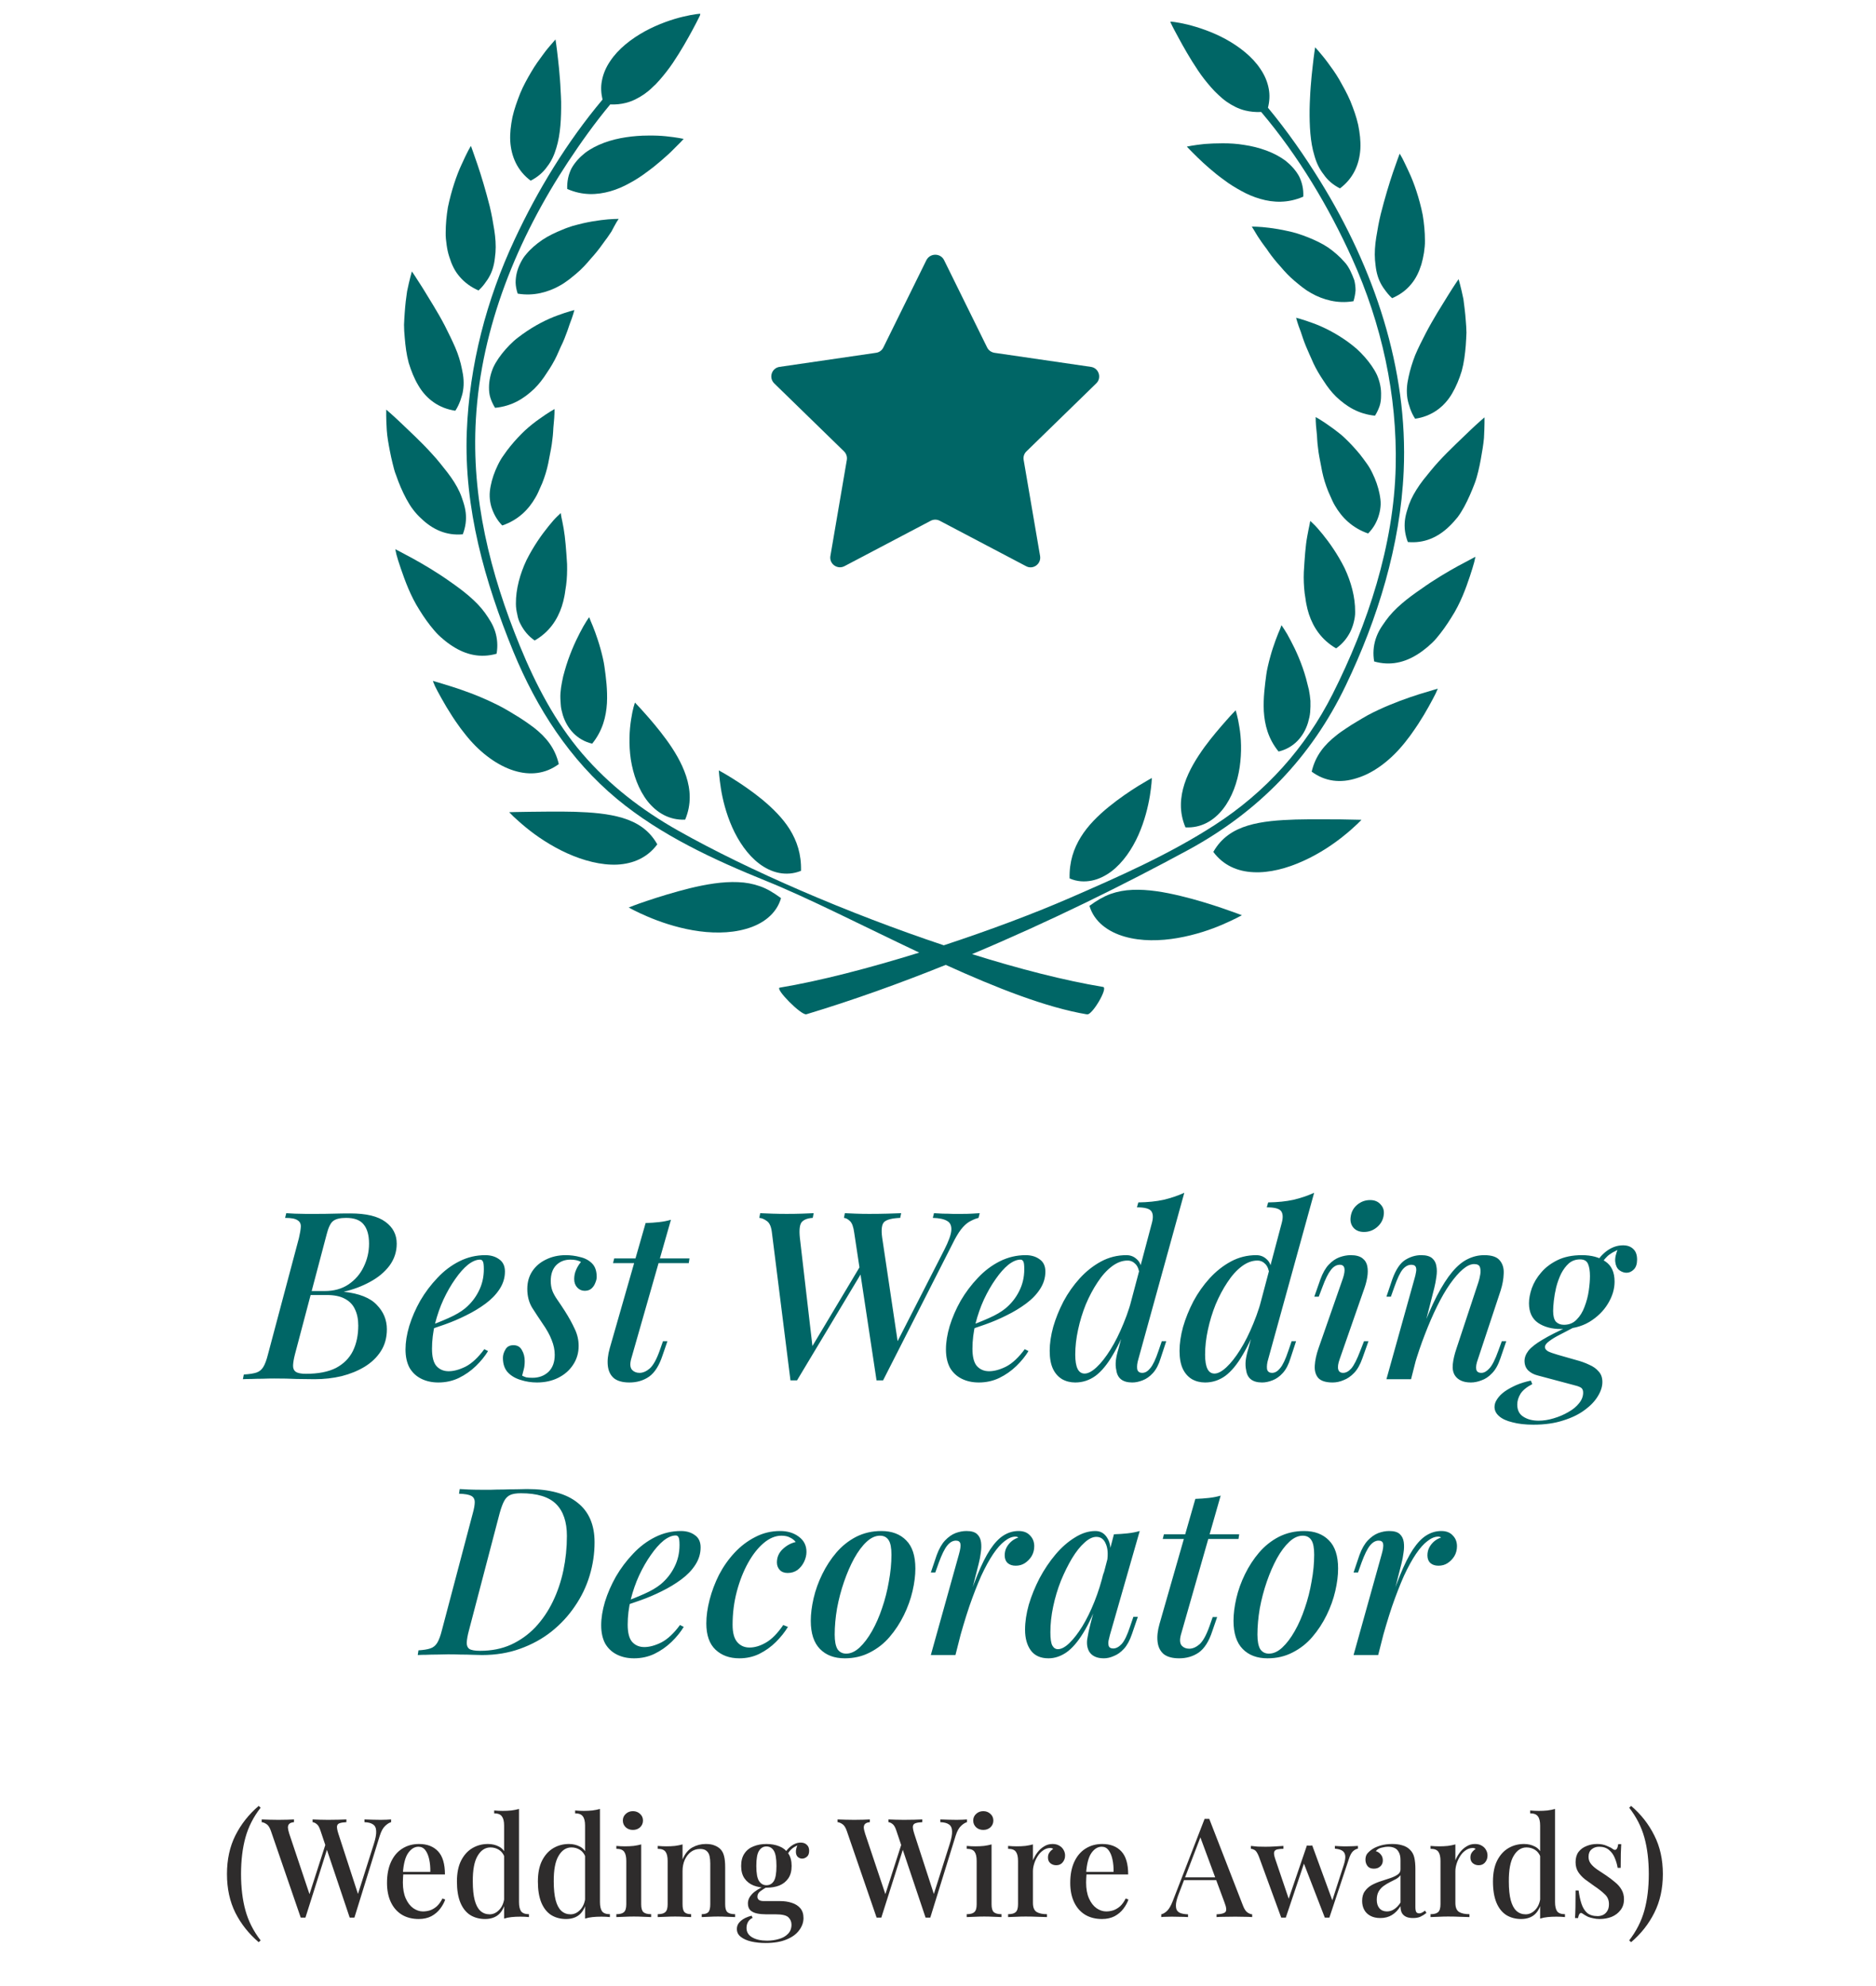 <svg width="136" height="144" viewBox="0 0 136 144" fill="none" xmlns="http://www.w3.org/2000/svg">
<g clip-path="url(#clip0_1370_6251)">
<path d="M56.62 65.12C56.09 64.73 55.61 64.44 55.1 64.26C54.59 64.08 54.06 63.98 53.5 63.96C52.39 63.91 51.18 64.12 50.02 64.4C48.86 64.69 47.76 65.03 46.93 65.31C46.11 65.58 45.58 65.8 45.58 65.8C45.58 65.8 46.1 66.1 46.95 66.46C47.79 66.82 48.96 67.23 50.23 67.45C51.49 67.67 52.87 67.7 54.08 67.35C55.27 67.02 56.29 66.28 56.62 65.12Z" fill="#006666"/>
<path d="M53.08 59.98C53.53 60.99 54.19 61.98 55.05 62.63C55.48 62.95 55.96 63.19 56.47 63.29C56.98 63.39 57.53 63.36 58.07 63.14C58.1 61.93 57.77 60.97 57.25 60.13C56.73 59.3 55.99 58.58 55.23 57.95C54.47 57.33 53.69 56.81 53.1 56.44C52.51 56.07 52.11 55.86 52.11 55.86C52.11 55.86 52.12 55.99 52.14 56.22C52.16 56.44 52.2 56.77 52.26 57.16C52.38 57.93 52.63 58.97 53.08 59.98Z" fill="#006666"/>
<path d="M44.74 62.69C45.9 62.63 46.93 62.19 47.65 61.22C47.07 60.19 46.2 59.63 45.15 59.31C44.1 58.99 42.88 58.9 41.68 58.86C40.48 58.83 39.29 58.85 38.4 58.86C37.49 58.87 36.91 58.89 36.91 58.89C36.91 58.89 37.03 59 37.23 59.21C37.44 59.4 37.74 59.68 38.12 59.99C38.87 60.61 39.94 61.34 41.12 61.87C42.29 62.4 43.58 62.74 44.74 62.69Z" fill="#006666"/>
<path d="M46.95 58.1C47.61 58.93 48.53 59.48 49.67 59.43C50.14 58.31 50.06 57.25 49.74 56.27C49.42 55.3 48.87 54.4 48.3 53.62C47.73 52.84 47.16 52.18 46.73 51.7C46.52 51.46 46.34 51.27 46.22 51.14C46.1 51.01 46.03 50.94 46.03 50.94C46.03 50.94 45.99 51.06 45.93 51.27C45.87 51.49 45.81 51.79 45.75 52.17C45.63 52.93 45.57 53.97 45.73 55.06C45.9 56.15 46.29 57.26 46.95 58.1Z" fill="#006666"/>
<path d="M32.74 49.78C31.92 49.52 31.38 49.37 31.38 49.37C31.38 49.37 31.43 49.51 31.53 49.74C31.64 49.97 31.81 50.29 32.02 50.66C32.23 51.04 32.49 51.48 32.79 51.94C32.94 52.17 33.1 52.41 33.27 52.64L33.4 52.82L33.57 53.04C33.68 53.19 33.8 53.33 33.92 53.48C34.88 54.63 36.07 55.5 37.24 55.87C38.41 56.24 39.54 56.12 40.51 55.4C40.24 54.24 39.59 53.45 38.71 52.76C38.49 52.59 38.25 52.43 38.01 52.26C37.77 52.09 37.51 51.94 37.25 51.78C36.99 51.62 36.72 51.46 36.45 51.31C36.19 51.17 35.93 51.04 35.67 50.92C34.63 50.42 33.56 50.04 32.74 49.78Z" fill="#006666"/>
<path d="M40.8 51.84C41.11 52.84 41.83 53.66 42.93 53.92C43.69 52.98 43.94 51.96 44 50.99C44.05 50.02 43.93 49.11 43.82 48.34C43.78 48.01 43.65 47.46 43.53 47.03C43.41 46.59 43.27 46.19 43.15 45.85C43.03 45.51 42.91 45.24 42.83 45.05C42.76 44.86 42.71 44.75 42.71 44.75C42.71 44.75 42.63 44.86 42.51 45.05C42.38 45.25 42.22 45.53 42.04 45.88C41.68 46.57 41.24 47.55 40.94 48.63C40.86 48.9 40.79 49.17 40.74 49.46C40.69 49.72 40.65 49.98 40.63 50.26C40.61 50.53 40.63 50.8 40.65 51.07C40.66 51.33 40.73 51.59 40.8 51.84Z" fill="#006666"/>
<path d="M31.48 45.71C31.67 45.94 31.89 46.15 32.12 46.34C32.34 46.53 32.58 46.71 32.82 46.86C33.78 47.48 34.84 47.73 36 47.4C36.1 46.82 36.05 46.29 35.9 45.8C35.82 45.56 35.72 45.32 35.59 45.1C35.46 44.87 35.31 44.66 35.16 44.44C34.54 43.58 33.58 42.83 32.61 42.16C31.67 41.49 30.68 40.91 29.92 40.49C29.15 40.08 28.66 39.82 28.66 39.82C28.66 39.82 28.68 39.96 28.74 40.21C28.81 40.46 28.91 40.81 29.06 41.23C29.35 42.07 29.75 43.2 30.41 44.23C30.73 44.75 31.09 45.26 31.48 45.71Z" fill="#006666"/>
<path d="M37.74 45.26C37.97 45.71 38.3 46.12 38.76 46.44C39.81 45.84 40.41 44.94 40.73 43.96C40.81 43.72 40.87 43.47 40.92 43.21C40.95 43.08 40.96 42.96 40.98 42.83C41 42.7 41.02 42.57 41.04 42.44C41.11 41.92 41.12 41.41 41.11 40.91C41.05 39.92 40.98 38.99 40.86 38.31C40.8 37.97 40.74 37.69 40.7 37.5C40.67 37.31 40.65 37.2 40.65 37.2C40.65 37.2 40.55 37.29 40.39 37.45C40.22 37.61 40.01 37.85 39.77 38.15C39.28 38.75 38.67 39.61 38.17 40.61C37.7 41.6 37.39 42.72 37.4 43.78C37.4 44.05 37.44 44.3 37.5 44.55C37.54 44.8 37.62 45.04 37.74 45.26Z" fill="#006666"/>
<path d="M29.46 36.18C29.61 36.45 29.76 36.71 29.94 36.94C30.12 37.18 30.32 37.4 30.53 37.59C31.36 38.39 32.35 38.85 33.55 38.74C33.76 38.19 33.82 37.67 33.76 37.16C33.73 36.91 33.67 36.66 33.59 36.41C33.51 36.16 33.43 35.92 33.32 35.68C33.1 35.19 32.79 34.72 32.44 34.26C32.26 34.03 32.07 33.8 31.9 33.58C31.72 33.35 31.52 33.13 31.33 32.92C30.55 32.05 29.68 31.26 29.07 30.67C28.44 30.07 28 29.7 28 29.7C28 29.7 27.98 30.3 28.04 31.2C28.07 31.65 28.16 32.17 28.27 32.73C28.32 33.01 28.39 33.3 28.46 33.59C28.53 33.88 28.6 34.18 28.72 34.47C28.92 35.06 29.17 35.64 29.46 36.18Z" fill="#006666"/>
<path d="M36.41 38.1C37.56 37.71 38.32 36.95 38.82 36.07C38.95 35.85 39.05 35.63 39.15 35.39C39.26 35.16 39.36 34.92 39.44 34.68C39.61 34.2 39.73 33.72 39.81 33.25C39.9 32.78 40 32.32 40.04 31.9C40.07 31.68 40.09 31.48 40.1 31.29C40.11 31.1 40.12 30.92 40.14 30.75C40.21 30.09 40.2 29.66 40.2 29.66C40.2 29.66 39.76 29.9 39.12 30.36C38.96 30.47 38.79 30.6 38.61 30.74C38.43 30.88 38.25 31.04 38.07 31.2C37.72 31.53 37.35 31.92 37.01 32.34C36.84 32.55 36.67 32.77 36.51 33.01C36.43 33.12 36.35 33.24 36.28 33.36C36.21 33.48 36.15 33.6 36.09 33.72C35.85 34.21 35.67 34.72 35.57 35.24C35.52 35.5 35.49 35.75 35.5 36.01C35.51 36.26 35.55 36.51 35.62 36.75C35.78 37.25 36.02 37.7 36.41 38.1Z" fill="#006666"/>
<path d="M32.25 23.62C31.98 23.1 31.69 22.6 31.41 22.14C31.12 21.67 30.86 21.24 30.64 20.88C30.19 20.16 29.86 19.68 29.86 19.68C29.86 19.68 29.69 20.25 29.51 21.13C29.44 21.58 29.38 22.1 29.34 22.67C29.32 22.96 29.3 23.25 29.29 23.55C29.29 23.85 29.31 24.16 29.34 24.47C29.39 25.09 29.47 25.72 29.63 26.31C29.81 26.9 30.04 27.47 30.33 27.95C30.9 28.93 31.82 29.61 33.01 29.78C33.17 29.54 33.28 29.29 33.37 29.05C33.45 28.8 33.54 28.56 33.57 28.31C33.65 27.81 33.61 27.29 33.49 26.77C33.39 26.25 33.23 25.72 33 25.19C32.78 24.68 32.51 24.14 32.25 23.62Z" fill="#006666"/>
<path d="M38.72 28.2C39.08 27.85 39.38 27.45 39.64 27.04C39.92 26.63 40.17 26.21 40.37 25.78C40.47 25.57 40.55 25.36 40.65 25.15C40.75 24.95 40.84 24.75 40.92 24.55C41.08 24.16 41.2 23.8 41.3 23.5C41.54 22.89 41.64 22.48 41.64 22.48C41.64 22.48 41.15 22.6 40.42 22.87C39.67 23.14 38.77 23.59 37.88 24.23C37.66 24.39 37.43 24.56 37.23 24.74C37.03 24.92 36.84 25.12 36.66 25.32C36.3 25.73 35.98 26.17 35.76 26.64C35.56 27.11 35.45 27.61 35.45 28.1C35.45 28.35 35.47 28.59 35.55 28.84C35.63 29.09 35.74 29.33 35.89 29.57C37.12 29.45 37.98 28.9 38.72 28.2Z" fill="#006666"/>
<path d="M35.21 20.46C35.37 20.25 35.5 20.03 35.6 19.8C35.7 19.57 35.77 19.33 35.82 19.08C35.87 18.83 35.89 18.57 35.92 18.31C35.96 17.79 35.92 17.23 35.83 16.66C35.74 16.09 35.64 15.53 35.5 14.95C35.21 13.81 34.89 12.74 34.61 11.92C34.33 11.1 34.14 10.58 34.14 10.58C34.14 10.58 34.06 10.7 33.94 10.93C33.82 11.16 33.66 11.49 33.48 11.89C33.1 12.69 32.72 13.83 32.47 15.03C32.37 15.64 32.31 16.27 32.31 16.87C32.3 17.17 32.34 17.48 32.38 17.77C32.42 18.06 32.48 18.35 32.57 18.62C32.74 19.17 32.96 19.65 33.33 20.07C33.69 20.49 34.14 20.82 34.69 21.06C34.89 20.88 35.07 20.67 35.21 20.46Z" fill="#006666"/>
<path d="M44.69 16.12C44.79 15.96 44.85 15.87 44.85 15.87C44.85 15.87 44.72 15.87 44.49 15.88C44.26 15.89 43.95 15.91 43.57 15.96C43.19 16.01 42.74 16.08 42.26 16.19C42.02 16.25 41.77 16.31 41.52 16.38C41.28 16.46 41.03 16.54 40.78 16.65C40.28 16.85 39.77 17.09 39.32 17.39C38.88 17.69 38.47 18.04 38.14 18.44C37.97 18.63 37.84 18.85 37.73 19.07C37.62 19.29 37.53 19.52 37.47 19.76C37.41 20 37.38 20.25 37.38 20.5C37.39 20.76 37.44 21.02 37.53 21.29C38.12 21.39 38.67 21.36 39.18 21.25C39.68 21.14 40.17 20.95 40.6 20.7C40.82 20.58 41.02 20.44 41.22 20.29C41.32 20.22 41.41 20.14 41.51 20.06C41.61 19.98 41.7 19.9 41.8 19.82C42.18 19.5 42.51 19.14 42.81 18.78C43.13 18.43 43.42 18.07 43.66 17.73C43.72 17.65 43.78 17.56 43.84 17.48C43.9 17.4 43.96 17.32 44.02 17.24C44.13 17.08 44.23 16.94 44.32 16.8C44.46 16.52 44.6 16.29 44.69 16.12Z" fill="#006666"/>
<path d="M38.47 13.1C38.98 12.84 39.37 12.5 39.66 12.09C39.97 11.7 40.18 11.24 40.33 10.73C40.64 9.73 40.69 8.54 40.68 7.39C40.67 7.1 40.66 6.81 40.64 6.53C40.63 6.25 40.61 5.98 40.59 5.71C40.55 5.18 40.5 4.68 40.45 4.26C40.36 3.42 40.27 2.86 40.27 2.86C40.27 2.86 40.17 2.97 40.01 3.16C39.84 3.35 39.61 3.62 39.35 3.98C39.09 4.33 38.79 4.74 38.51 5.22C38.23 5.7 37.94 6.21 37.71 6.77C37.49 7.33 37.28 7.91 37.15 8.49C37.03 9.09 36.96 9.67 36.99 10.23C37.06 11.36 37.51 12.38 38.47 13.1Z" fill="#006666"/>
<path d="M46.87 12.49C47.26 12.21 47.62 11.92 47.94 11.64C48.26 11.36 48.56 11.1 48.79 10.86C49.02 10.62 49.23 10.43 49.36 10.29C49.49 10.15 49.56 10.07 49.56 10.07C49.56 10.07 49.06 9.96 48.28 9.88C47.89 9.84 47.44 9.82 46.95 9.83C46.46 9.83 45.92 9.87 45.39 9.95C44.31 10.11 43.23 10.47 42.41 11.09C42.01 11.41 41.67 11.78 41.43 12.21C41.21 12.65 41.1 13.15 41.12 13.7C42.23 14.19 43.28 14.14 44.24 13.87C44.73 13.73 45.19 13.53 45.62 13.29C46.07 13.05 46.49 12.78 46.87 12.49Z" fill="#006666"/>
<path d="M44.73 57.93C47.89 60.55 51.75 62.34 55.53 63.87C58.63 65.12 62.6 67.16 66.64 69.07C63 70.2 59.42 71.13 56.53 71.61C56.15 71.67 58.1 73.65 58.46 73.54C61.81 72.53 65.21 71.31 68.56 69.96C72.22 71.62 75.83 73.05 78.81 73.55C79.18 73.61 80.35 71.62 79.97 71.56C77.15 71.09 73.88 70.25 70.47 69.18C76.09 66.82 81.49 64.15 86.17 61.61C91.25 58.84 95.06 54.92 97.56 49.7C99.88 44.87 101.52 39.53 101.76 34.16C102.09 26.73 99.6 19.44 95.73 13.17C94.6 11.34 93.33 9.51 91.92 7.81C92.04 7.34 92.06 6.88 91.98 6.45C91.89 5.94 91.68 5.45 91.38 5.01C90.79 4.11 89.84 3.38 88.86 2.84C87.87 2.3 86.85 1.97 86.09 1.78C85.71 1.69 85.39 1.63 85.17 1.6C85.06 1.59 84.97 1.58 84.92 1.57C84.87 1.57 84.84 1.57 84.84 1.57C84.84 1.57 84.85 1.59 84.87 1.65C84.9 1.7 84.93 1.78 84.98 1.88C85.08 2.07 85.22 2.35 85.41 2.69C85.77 3.36 86.27 4.25 86.85 5.11C87.14 5.55 87.47 5.96 87.81 6.35C87.98 6.54 88.16 6.73 88.35 6.9C88.53 7.07 88.73 7.24 88.93 7.38C89.34 7.66 89.77 7.89 90.26 8.01C90.63 8.1 91.01 8.14 91.43 8.12C94.13 11.31 96.34 15.02 98.02 18.74C100.16 23.48 101.3 28.64 101.18 33.85C101.05 39.52 99.15 45.28 96.61 50.32C94.63 54.24 91.75 57.44 88.06 59.82C84.76 61.95 81.14 63.55 77.55 65.11C74.86 66.28 71.66 67.47 68.42 68.54C61.47 66.22 54.22 63.08 49.19 60.24C46.56 58.76 44.18 56.94 42.21 54.64C40.24 52.34 38.83 49.62 37.69 46.84C35.53 41.56 34.16 36.1 34.5 30.37C34.89 23.69 37.52 17.29 41.18 11.74C42.12 10.32 43.13 8.9 44.24 7.57C44.64 7.59 45.01 7.55 45.37 7.46C45.85 7.34 46.29 7.11 46.7 6.83C46.9 6.69 47.1 6.53 47.28 6.35C47.47 6.18 47.65 6 47.82 5.8C48.16 5.41 48.49 4.99 48.78 4.56C49.36 3.7 49.86 2.81 50.22 2.14C50.4 1.8 50.55 1.52 50.64 1.33C50.69 1.23 50.73 1.16 50.75 1.1C50.76 1.03 50.77 1 50.77 1C50.77 1 50.74 1 50.69 1C50.63 1.01 50.55 1.02 50.44 1.03C50.22 1.06 49.9 1.12 49.52 1.21C48.76 1.39 47.74 1.73 46.75 2.27C45.77 2.81 44.82 3.54 44.23 4.44C43.93 4.88 43.72 5.37 43.63 5.88C43.55 6.3 43.57 6.75 43.68 7.22C41.1 10.29 38.96 13.82 37.31 17.36C35.26 21.74 34.03 26.47 33.84 31.3C33.63 36.85 35.14 42.17 37.22 47.26C38.91 51.36 41.3 55.08 44.73 57.93Z" fill="#006666"/>
<path d="M85.38 68.01C86.65 67.79 87.82 67.39 88.66 67.02C89.5 66.66 90.03 66.36 90.03 66.36C90.03 66.36 89.49 66.15 88.67 65.87C87.85 65.59 86.75 65.24 85.58 64.96C84.42 64.68 83.21 64.47 82.1 64.52C81.54 64.54 81.01 64.64 80.5 64.82C79.99 65.01 79.51 65.29 78.98 65.68C79.32 66.84 80.34 67.57 81.53 67.91C82.74 68.26 84.12 68.23 85.38 68.01Z" fill="#006666"/>
<path d="M79.14 63.85C79.65 63.75 80.13 63.51 80.56 63.19C81.42 62.54 82.08 61.55 82.53 60.54C82.98 59.53 83.23 58.49 83.36 57.71C83.42 57.32 83.46 57 83.48 56.77C83.5 56.54 83.5 56.41 83.5 56.41C83.5 56.41 83.1 56.63 82.51 56.99C81.92 57.36 81.14 57.88 80.38 58.5C79.62 59.12 78.88 59.84 78.36 60.68C77.84 61.52 77.51 62.48 77.54 63.69C78.08 63.93 78.63 63.95 79.14 63.85Z" fill="#006666"/>
<path d="M93.93 59.42C92.73 59.46 91.51 59.54 90.46 59.86C89.41 60.18 88.54 60.74 87.96 61.77C88.68 62.74 89.71 63.19 90.87 63.24C92.03 63.3 93.31 62.96 94.49 62.42C95.67 61.89 96.74 61.16 97.49 60.54C97.87 60.24 98.17 59.95 98.38 59.76C98.59 59.56 98.7 59.44 98.7 59.44C98.7 59.44 98.12 59.43 97.21 59.41C96.31 59.41 95.12 59.39 93.93 59.42Z" fill="#006666"/>
<path d="M85.94 59.99C87.08 60.05 88 59.5 88.66 58.66C89.32 57.82 89.71 56.71 89.87 55.62C90.03 54.53 89.98 53.49 89.85 52.73C89.79 52.35 89.73 52.05 89.67 51.83C89.61 51.62 89.58 51.5 89.58 51.5C89.58 51.5 89.51 51.57 89.39 51.7C89.26 51.83 89.09 52.02 88.88 52.26C88.46 52.74 87.88 53.4 87.31 54.18C86.75 54.96 86.19 55.85 85.87 56.83C85.55 57.82 85.47 58.88 85.94 59.99Z" fill="#006666"/>
<path d="M101.68 54.04C101.8 53.9 101.92 53.75 102.03 53.6L102.2 53.38L102.33 53.2C102.5 52.96 102.66 52.73 102.81 52.5C103.11 52.04 103.37 51.6 103.58 51.22C103.79 50.84 103.96 50.52 104.07 50.3C104.18 50.07 104.23 49.93 104.23 49.93C104.23 49.93 103.7 50.09 102.87 50.34C102.05 50.6 100.98 50.98 99.93 51.47C99.67 51.59 99.41 51.72 99.15 51.86C98.87 52.02 98.61 52.17 98.35 52.33C98.09 52.49 97.83 52.64 97.59 52.81C97.35 52.97 97.11 53.13 96.89 53.31C96.01 54 95.36 54.79 95.09 55.95C96.06 56.67 97.19 56.8 98.36 56.42C99.53 56.07 100.72 55.19 101.68 54.04Z" fill="#006666"/>
<path d="M94.68 49.19C94.38 48.11 93.94 47.14 93.57 46.45C93.39 46.1 93.23 45.82 93.1 45.63C92.97 45.44 92.9 45.33 92.9 45.33C92.9 45.33 92.86 45.44 92.79 45.63C92.71 45.82 92.59 46.09 92.47 46.43C92.35 46.77 92.21 47.16 92.09 47.61C91.97 48.04 91.84 48.59 91.8 48.91C91.7 49.68 91.57 50.6 91.62 51.57C91.68 52.54 91.93 53.56 92.69 54.49C93.79 54.23 94.51 53.41 94.82 52.41C94.89 52.16 94.96 51.9 94.98 51.63C95 51.36 95.01 51.09 95 50.82C94.98 50.55 94.94 50.28 94.89 50.02C94.82 49.74 94.75 49.46 94.68 49.19Z" fill="#006666"/>
<path d="M106.87 40.77C106.93 40.52 106.96 40.37 106.96 40.37C106.96 40.37 106.47 40.63 105.7 41.04C104.94 41.46 103.95 42.04 103.02 42.71C102.05 43.37 101.09 44.12 100.47 44.99C100.32 45.21 100.16 45.42 100.03 45.65C99.9 45.88 99.8 46.11 99.72 46.36C99.57 46.85 99.52 47.38 99.62 47.96C100.78 48.29 101.84 48.04 102.8 47.42C103.04 47.27 103.27 47.09 103.5 46.9C103.72 46.71 103.95 46.5 104.14 46.27C104.53 45.81 104.89 45.3 105.21 44.78C105.88 43.75 106.28 42.62 106.56 41.78C106.7 41.37 106.8 41.02 106.87 40.77Z" fill="#006666"/>
<path d="M96.86 47.01C97.32 46.69 97.65 46.28 97.88 45.83C97.99 45.61 98.08 45.36 98.14 45.12C98.2 44.87 98.25 44.62 98.24 44.35C98.25 43.29 97.94 42.17 97.47 41.18C96.97 40.18 96.36 39.32 95.87 38.72C95.62 38.42 95.42 38.18 95.25 38.02C95.09 37.86 94.99 37.77 94.99 37.77C94.99 37.77 94.96 37.88 94.93 38.07C94.89 38.26 94.83 38.54 94.77 38.88C94.64 39.56 94.58 40.49 94.52 41.48C94.5 41.97 94.52 42.49 94.58 43.01C94.6 43.14 94.62 43.27 94.64 43.4C94.66 43.53 94.67 43.65 94.7 43.78C94.75 44.03 94.81 44.29 94.89 44.53C95.21 45.5 95.81 46.4 96.86 47.01Z" fill="#006666"/>
<path d="M104.29 33.47C104.09 33.69 103.9 33.91 103.72 34.13C103.54 34.36 103.36 34.58 103.17 34.81C102.82 35.27 102.51 35.75 102.29 36.23C102.18 36.47 102.09 36.72 102.02 36.97C101.94 37.22 101.88 37.47 101.85 37.72C101.79 38.23 101.85 38.75 102.06 39.3C103.26 39.41 104.26 38.95 105.08 38.15C105.29 37.95 105.48 37.73 105.67 37.5C105.85 37.26 106 37.01 106.15 36.74C106.44 36.2 106.69 35.62 106.91 35.04C107.02 34.75 107.1 34.45 107.17 34.16C107.24 33.87 107.3 33.58 107.35 33.3C107.45 32.74 107.54 32.22 107.58 31.76C107.63 30.86 107.62 30.26 107.62 30.26C107.62 30.26 107.18 30.63 106.56 31.22C105.95 31.82 105.08 32.61 104.29 33.47Z" fill="#006666"/>
<path d="M99.97 37.32C100.04 37.08 100.08 36.83 100.09 36.58C100.1 36.33 100.06 36.07 100.01 35.81C99.91 35.3 99.73 34.79 99.49 34.3C99.43 34.18 99.37 34.06 99.3 33.94C99.23 33.82 99.15 33.7 99.07 33.59C98.91 33.36 98.74 33.14 98.57 32.92C98.22 32.5 97.86 32.11 97.51 31.78C97.34 31.61 97.16 31.46 96.97 31.32C96.79 31.18 96.62 31.05 96.46 30.94C95.83 30.48 95.38 30.24 95.38 30.24C95.38 30.24 95.37 30.67 95.45 31.33C95.47 31.49 95.48 31.67 95.49 31.87C95.5 32.06 95.52 32.26 95.55 32.48C95.59 32.9 95.69 33.36 95.78 33.83C95.86 34.3 95.98 34.79 96.15 35.26C96.23 35.5 96.33 35.73 96.44 35.97C96.54 36.2 96.64 36.43 96.77 36.65C97.27 37.52 98.03 38.28 99.18 38.68C99.59 38.27 99.83 37.81 99.97 37.32Z" fill="#006666"/>
<path d="M102.11 27.35C101.99 27.87 101.95 28.38 102.03 28.89C102.07 29.14 102.15 29.39 102.23 29.63C102.32 29.88 102.43 30.12 102.59 30.36C103.78 30.19 104.7 29.51 105.27 28.53C105.56 28.04 105.79 27.48 105.97 26.89C106.13 26.3 106.21 25.67 106.26 25.05C106.28 24.74 106.3 24.43 106.31 24.12C106.3 23.82 106.29 23.53 106.26 23.24C106.22 22.67 106.15 22.14 106.09 21.69C105.91 20.81 105.74 20.24 105.74 20.24C105.74 20.24 105.41 20.71 104.96 21.44C104.74 21.8 104.48 22.22 104.19 22.69C103.91 23.16 103.62 23.66 103.35 24.18C103.09 24.69 102.81 25.23 102.59 25.76C102.38 26.3 102.22 26.83 102.11 27.35Z" fill="#006666"/>
<path d="M99.83 27.2C99.61 26.73 99.29 26.29 98.93 25.88C98.75 25.68 98.56 25.48 98.36 25.3C98.16 25.12 97.93 24.95 97.72 24.79C96.83 24.15 95.93 23.7 95.18 23.43C94.45 23.16 93.96 23.04 93.96 23.04C93.96 23.04 94.06 23.45 94.3 24.06C94.4 24.37 94.52 24.73 94.68 25.12C94.76 25.31 94.85 25.51 94.94 25.72C95.04 25.92 95.12 26.14 95.22 26.35C95.42 26.77 95.67 27.2 95.95 27.61C96.21 28.02 96.51 28.42 96.87 28.77C97.61 29.47 98.48 30.02 99.68 30.14C99.83 29.9 99.94 29.66 100.02 29.42C100.1 29.17 100.12 28.93 100.12 28.68C100.14 28.17 100.03 27.67 99.83 27.2Z" fill="#006666"/>
<path d="M101.47 11.14C101.47 11.14 101.27 11.66 100.99 12.48C100.71 13.3 100.39 14.37 100.1 15.51C99.96 16.08 99.86 16.65 99.77 17.21C99.68 17.78 99.64 18.34 99.68 18.86C99.71 19.12 99.73 19.38 99.78 19.63C99.83 19.88 99.9 20.12 100 20.35C100.1 20.58 100.23 20.8 100.39 21.01C100.54 21.22 100.71 21.43 100.92 21.62C101.48 21.38 101.93 21.05 102.28 20.63C102.64 20.21 102.87 19.72 103.04 19.18C103.12 18.91 103.18 18.62 103.23 18.33C103.27 18.04 103.31 17.73 103.3 17.43C103.3 16.82 103.24 16.2 103.14 15.59C102.9 14.39 102.51 13.25 102.13 12.45C101.95 12.05 101.78 11.72 101.67 11.49C101.55 11.27 101.47 11.14 101.47 11.14Z" fill="#006666"/>
<path d="M97.89 19.63C97.78 19.41 97.65 19.19 97.47 19C97.13 18.61 96.73 18.26 96.29 17.95C95.84 17.65 95.33 17.41 94.83 17.21C94.58 17.11 94.33 17.02 94.08 16.94C93.83 16.86 93.58 16.8 93.34 16.75C92.86 16.64 92.41 16.57 92.03 16.52C91.65 16.47 91.34 16.45 91.11 16.44C90.88 16.43 90.75 16.43 90.75 16.43C90.75 16.43 90.8 16.52 90.91 16.69C91.01 16.85 91.14 17.09 91.33 17.36C91.42 17.5 91.52 17.64 91.64 17.8C91.7 17.87 91.75 17.96 91.82 18.04C91.88 18.12 91.93 18.2 91.99 18.29C92.23 18.63 92.52 18.99 92.84 19.34C93.14 19.7 93.47 20.05 93.85 20.37C93.94 20.45 94.04 20.53 94.14 20.61C94.23 20.69 94.33 20.76 94.43 20.84C94.62 20.99 94.83 21.13 95.05 21.25C95.48 21.5 95.97 21.69 96.47 21.8C96.97 21.91 97.52 21.94 98.12 21.84C98.2 21.58 98.25 21.31 98.27 21.06C98.27 20.81 98.24 20.56 98.18 20.32C98.09 20.08 98 19.85 97.89 19.63Z" fill="#006666"/>
<path d="M97.14 13.66C98.1 12.94 98.55 11.93 98.62 10.79C98.65 10.23 98.58 9.64 98.46 9.05C98.33 8.46 98.12 7.89 97.89 7.32C97.65 6.76 97.36 6.25 97.09 5.77C96.81 5.29 96.51 4.88 96.25 4.53C96 4.19 95.76 3.91 95.6 3.72C95.43 3.53 95.34 3.43 95.34 3.43C95.34 3.43 95.25 3.99 95.16 4.82C95.11 5.24 95.06 5.74 95.02 6.27C95 6.53 94.98 6.81 94.97 7.09C94.96 7.37 94.94 7.66 94.94 7.95C94.93 9.1 94.98 10.29 95.29 11.29C95.43 11.8 95.65 12.26 95.96 12.65C96.24 13.06 96.63 13.4 97.14 13.66Z" fill="#006666"/>
<path d="M93.19 11.65C92.37 11.04 91.28 10.67 90.21 10.51C89.68 10.42 89.15 10.39 88.65 10.39C88.16 10.39 87.71 10.41 87.32 10.44C86.54 10.52 86.04 10.63 86.04 10.63C86.04 10.63 86.11 10.71 86.25 10.85C86.38 10.99 86.58 11.18 86.82 11.42C87.06 11.66 87.35 11.92 87.67 12.2C87.99 12.48 88.35 12.77 88.74 13.05C89.12 13.34 89.54 13.6 89.98 13.84C90.41 14.08 90.87 14.28 91.36 14.42C92.32 14.7 93.37 14.74 94.48 14.26C94.51 13.71 94.39 13.21 94.17 12.77C93.93 12.34 93.59 11.97 93.19 11.65Z" fill="#006666"/>
<path d="M68.44 18.86L71.56 25.19C71.66 25.4 71.86 25.54 72.09 25.58L79.08 26.6C79.66 26.68 79.89 27.4 79.47 27.8L74.41 32.73C74.24 32.89 74.17 33.13 74.21 33.35L75.4 40.31C75.5 40.89 74.89 41.33 74.38 41.05L68.13 37.76C67.92 37.65 67.68 37.65 67.47 37.76L61.22 41.05C60.7 41.32 60.1 40.88 60.2 40.31L61.39 33.35C61.43 33.12 61.35 32.89 61.19 32.73L56.13 27.8C55.71 27.39 55.94 26.68 56.52 26.6L63.51 25.58C63.74 25.55 63.94 25.4 64.04 25.19L67.16 18.86C67.43 18.34 68.18 18.34 68.44 18.86Z" fill="#006666"/>
</g>
<path d="M25.394 87.981C26.55 87.981 27.4 88.185 27.944 88.593C28.488 88.99 28.76 89.517 28.76 90.174C28.76 90.763 28.584 91.296 28.233 91.772C27.882 92.237 27.412 92.628 26.822 92.945C26.244 93.262 25.61 93.5 24.918 93.659C26.04 93.784 26.839 94.101 27.315 94.611C27.802 95.11 28.046 95.699 28.046 96.379C28.046 96.991 27.899 97.524 27.604 97.977C27.321 98.419 26.93 98.793 26.431 99.099C25.944 99.394 25.389 99.62 24.765 99.779C24.142 99.926 23.49 100 22.81 100C22.402 100 21.966 99.994 21.501 99.983C21.048 99.96 20.504 99.949 19.869 99.949C19.597 99.949 19.32 99.955 19.036 99.966C18.753 99.966 18.486 99.972 18.237 99.983C17.988 99.983 17.778 99.989 17.608 100L17.676 99.66C18.061 99.637 18.362 99.592 18.577 99.524C18.793 99.456 18.962 99.32 19.087 99.116C19.212 98.912 19.325 98.606 19.427 98.198L21.671 89.766C21.75 89.426 21.796 89.154 21.807 88.95C21.819 88.735 21.739 88.576 21.569 88.474C21.41 88.361 21.11 88.304 20.668 88.304L20.753 87.964C20.923 87.975 21.127 87.987 21.365 87.998C21.614 87.998 21.875 88.004 22.147 88.015C22.43 88.015 22.703 88.015 22.963 88.015C23.405 88.015 23.819 88.009 24.204 87.998C24.59 87.987 24.986 87.981 25.394 87.981ZM22.181 93.897L22.249 93.608H23.541C24.21 93.608 24.782 93.449 25.258 93.132C25.745 92.803 26.114 92.378 26.363 91.857C26.624 91.324 26.754 90.763 26.754 90.174C26.754 89.562 26.624 89.097 26.363 88.78C26.114 88.463 25.689 88.304 25.088 88.304C24.646 88.304 24.329 88.383 24.136 88.542C23.955 88.689 23.802 89.012 23.677 89.511L21.382 98.198C21.303 98.504 21.258 98.765 21.246 98.98C21.235 99.195 21.297 99.354 21.433 99.456C21.569 99.558 21.819 99.609 22.181 99.609C23.076 99.609 23.802 99.467 24.357 99.184C24.913 98.889 25.32 98.481 25.581 97.96C25.842 97.427 25.972 96.81 25.972 96.107C25.972 95.654 25.893 95.263 25.734 94.934C25.587 94.605 25.343 94.35 25.003 94.169C24.674 93.988 24.238 93.897 23.694 93.897H22.181ZM30.944 96.192C31.522 95.988 32.049 95.778 32.525 95.563C33.012 95.348 33.409 95.115 33.715 94.866C34.134 94.515 34.463 94.101 34.701 93.625C34.95 93.138 35.075 92.605 35.075 92.027C35.075 91.732 35.052 91.545 35.007 91.466C34.961 91.375 34.893 91.33 34.803 91.33C34.531 91.33 34.236 91.455 33.919 91.704C33.613 91.953 33.307 92.299 33.001 92.741C32.695 93.172 32.411 93.665 32.151 94.22C31.901 94.764 31.697 95.348 31.539 95.971C31.391 96.583 31.318 97.189 31.318 97.79C31.318 98.379 31.425 98.799 31.641 99.048C31.867 99.297 32.162 99.422 32.525 99.422C32.899 99.422 33.312 99.309 33.766 99.082C34.219 98.844 34.667 98.425 35.109 97.824L35.381 97.96C35.154 98.334 34.859 98.697 34.497 99.048C34.134 99.399 33.72 99.688 33.256 99.915C32.802 100.13 32.309 100.238 31.777 100.238C31.312 100.238 30.898 100.147 30.536 99.966C30.173 99.785 29.89 99.518 29.686 99.167C29.493 98.804 29.397 98.362 29.397 97.841C29.397 97.32 29.487 96.753 29.669 96.141C29.861 95.518 30.128 94.906 30.468 94.305C30.819 93.704 31.233 93.155 31.709 92.656C32.185 92.146 32.717 91.744 33.307 91.449C33.896 91.154 34.519 91.007 35.177 91.007C35.585 91.007 35.925 91.109 36.197 91.313C36.469 91.506 36.605 91.8 36.605 92.197C36.605 92.65 36.474 93.075 36.214 93.472C35.964 93.857 35.624 94.209 35.194 94.526C34.763 94.843 34.293 95.127 33.783 95.376C33.284 95.625 32.78 95.841 32.27 96.022C31.771 96.203 31.323 96.351 30.927 96.464L30.944 96.192ZM37.852 99.745C37.943 99.79 38.039 99.83 38.141 99.864C38.255 99.887 38.407 99.898 38.6 99.898C39.065 99.898 39.45 99.756 39.756 99.473C40.062 99.178 40.215 98.765 40.215 98.232C40.215 97.881 40.142 97.524 39.994 97.161C39.858 96.798 39.632 96.39 39.314 95.937C39.053 95.552 38.804 95.172 38.566 94.798C38.34 94.413 38.226 93.965 38.226 93.455C38.226 92.968 38.345 92.543 38.583 92.18C38.821 91.817 39.15 91.534 39.569 91.33C40 91.115 40.481 91.007 41.014 91.007C41.365 91.007 41.711 91.052 42.051 91.143C42.403 91.222 42.691 91.375 42.918 91.602C43.145 91.829 43.258 92.157 43.258 92.588C43.258 92.713 43.224 92.854 43.156 93.013C43.099 93.172 43.009 93.308 42.884 93.421C42.76 93.534 42.595 93.591 42.391 93.591C42.176 93.591 41.995 93.512 41.847 93.353C41.7 93.194 41.626 92.99 41.626 92.741C41.626 92.503 41.672 92.282 41.762 92.078C41.853 91.863 41.972 91.67 42.119 91.5C41.926 91.387 41.672 91.33 41.354 91.33C40.935 91.33 40.589 91.466 40.317 91.738C40.056 92.01 39.926 92.39 39.926 92.877C39.926 93.138 39.966 93.376 40.045 93.591C40.124 93.795 40.243 94.01 40.402 94.237C40.561 94.464 40.742 94.736 40.946 95.053C41.241 95.518 41.479 95.948 41.66 96.345C41.853 96.742 41.949 97.155 41.949 97.586C41.949 98.096 41.813 98.555 41.541 98.963C41.281 99.36 40.923 99.671 40.47 99.898C40.017 100.125 39.501 100.238 38.923 100.238C38.515 100.238 38.118 100.176 37.733 100.051C37.359 99.938 37.053 99.756 36.815 99.507C36.577 99.246 36.458 98.895 36.458 98.453C36.458 98.249 36.52 98.045 36.645 97.841C36.758 97.637 36.951 97.535 37.223 97.535C37.507 97.535 37.711 97.654 37.835 97.892C37.971 98.119 38.039 98.385 38.039 98.691C38.039 98.918 38.017 99.116 37.971 99.286C37.926 99.456 37.886 99.609 37.852 99.745ZM49.983 91.245L49.932 91.585H44.441L44.526 91.245H49.983ZM45.75 98.555C45.659 98.906 45.682 99.161 45.818 99.32C45.954 99.467 46.135 99.541 46.362 99.541C46.611 99.541 46.86 99.433 47.11 99.218C47.359 98.991 47.597 98.561 47.824 97.926L48.062 97.246H48.385L48.028 98.283C47.79 99.008 47.467 99.518 47.059 99.813C46.651 100.096 46.175 100.238 45.631 100.238C45.143 100.238 44.769 100.136 44.509 99.932C44.259 99.717 44.112 99.422 44.067 99.048C44.021 98.663 44.067 98.232 44.203 97.756L46.804 88.678C47.144 88.667 47.467 88.644 47.773 88.61C48.09 88.576 48.379 88.519 48.64 88.44L45.75 98.555ZM62.727 91.84L57.781 100.085H57.304L55.962 89.392C55.916 88.961 55.797 88.678 55.605 88.542C55.412 88.395 55.225 88.315 55.044 88.304L55.111 87.964C55.361 87.975 55.65 87.987 55.978 87.998C56.319 88.009 56.67 88.015 57.032 88.015C57.429 88.015 57.797 88.009 58.138 87.998C58.489 87.987 58.772 87.975 58.987 87.964L58.919 88.304C58.545 88.327 58.279 88.429 58.12 88.61C57.973 88.791 57.928 89.165 57.984 89.732L58.919 97.79L58.648 98.011L62.592 91.415L62.727 91.84ZM68.457 90.616C68.774 89.993 68.944 89.522 68.966 89.205C68.989 88.876 68.887 88.65 68.66 88.525C68.434 88.389 68.088 88.315 67.624 88.304L67.709 87.964C67.901 87.975 68.117 87.987 68.355 87.998C68.593 87.998 68.831 88.004 69.069 88.015C69.318 88.015 69.539 88.015 69.731 88.015C70.015 88.015 70.253 88.009 70.445 87.998C70.65 87.987 70.842 87.975 71.023 87.964L70.939 88.304C70.757 88.349 70.57 88.423 70.377 88.525C70.185 88.616 69.992 88.769 69.799 88.984C69.607 89.199 69.409 89.5 69.204 89.885L64.019 100.085H63.544L61.928 89.392C61.872 88.961 61.77 88.678 61.623 88.542C61.475 88.395 61.328 88.315 61.181 88.304L61.248 87.964C61.475 87.975 61.742 87.987 62.047 87.998C62.353 88.009 62.671 88.015 62.999 88.015C63.475 88.015 63.917 88.009 64.326 87.998C64.745 87.987 65.079 87.975 65.329 87.964L65.26 88.304C64.683 88.327 64.297 88.423 64.105 88.593C63.923 88.763 63.872 89.143 63.952 89.732L65.108 97.484L64.853 97.671L68.457 90.616ZM70.123 96.192C70.701 95.988 71.228 95.778 71.704 95.563C72.192 95.348 72.588 95.115 72.894 94.866C73.314 94.515 73.642 94.101 73.88 93.625C74.13 93.138 74.254 92.605 74.254 92.027C74.254 91.732 74.232 91.545 74.186 91.466C74.141 91.375 74.073 91.33 73.982 91.33C73.71 91.33 73.416 91.455 73.098 91.704C72.792 91.953 72.486 92.299 72.18 92.741C71.874 93.172 71.591 93.665 71.33 94.22C71.081 94.764 70.877 95.348 70.718 95.971C70.571 96.583 70.497 97.189 70.497 97.79C70.497 98.379 70.605 98.799 70.82 99.048C71.047 99.297 71.342 99.422 71.704 99.422C72.078 99.422 72.492 99.309 72.945 99.082C73.399 98.844 73.846 98.425 74.288 97.824L74.56 97.96C74.334 98.334 74.039 98.697 73.676 99.048C73.314 99.399 72.9 99.688 72.435 99.915C71.982 100.13 71.489 100.238 70.956 100.238C70.492 100.238 70.078 100.147 69.715 99.966C69.353 99.785 69.069 99.518 68.865 99.167C68.673 98.804 68.576 98.362 68.576 97.841C68.576 97.32 68.667 96.753 68.848 96.141C69.041 95.518 69.307 94.906 69.647 94.305C69.999 93.704 70.412 93.155 70.888 92.656C71.364 92.146 71.897 91.744 72.486 91.449C73.076 91.154 73.699 91.007 74.356 91.007C74.764 91.007 75.104 91.109 75.376 91.313C75.648 91.506 75.784 91.8 75.784 92.197C75.784 92.65 75.654 93.075 75.393 93.472C75.144 93.857 74.804 94.209 74.373 94.526C73.943 94.843 73.472 95.127 72.962 95.376C72.464 95.625 71.959 95.841 71.449 96.022C70.951 96.203 70.503 96.351 70.106 96.464L70.123 96.192ZM82.523 98.555C82.444 98.816 82.415 99.048 82.438 99.252C82.472 99.445 82.597 99.541 82.812 99.541C83.016 99.541 83.209 99.428 83.39 99.201C83.582 98.974 83.781 98.555 83.985 97.943L84.223 97.246H84.546L84.138 98.487C84.002 98.94 83.815 99.297 83.577 99.558C83.35 99.807 83.101 99.983 82.829 100.085C82.568 100.187 82.319 100.238 82.081 100.238C81.389 100.238 81.004 99.938 80.925 99.337C80.879 99.144 80.868 98.918 80.891 98.657C80.925 98.385 80.993 98.085 81.095 97.756L83.509 88.661C83.611 88.276 83.594 87.992 83.458 87.811C83.322 87.63 82.976 87.539 82.421 87.539L82.523 87.182C83.214 87.171 83.82 87.108 84.342 86.995C84.874 86.87 85.379 86.7 85.855 86.485L82.523 98.555ZM78.63 99.592C78.879 99.592 79.168 99.439 79.497 99.133C79.826 98.827 80.16 98.402 80.5 97.858C80.84 97.314 81.157 96.679 81.452 95.954C81.758 95.217 82.007 94.435 82.2 93.608L81.945 95.444C81.525 96.589 81.106 97.512 80.687 98.215C80.279 98.918 79.854 99.433 79.412 99.762C78.97 100.079 78.483 100.238 77.95 100.238C77.599 100.238 77.281 100.159 76.998 100C76.715 99.83 76.493 99.581 76.335 99.252C76.176 98.912 76.097 98.476 76.097 97.943C76.097 97.41 76.182 96.832 76.352 96.209C76.533 95.586 76.782 94.968 77.1 94.356C77.428 93.744 77.82 93.189 78.273 92.69C78.737 92.18 79.253 91.772 79.82 91.466C80.386 91.16 80.999 91.007 81.656 91.007C81.951 91.007 82.2 91.103 82.404 91.296C82.619 91.477 82.738 91.749 82.761 92.112L82.625 92.452C82.579 92.078 82.478 91.812 82.319 91.653C82.16 91.483 81.968 91.398 81.741 91.398C81.356 91.398 80.976 91.54 80.602 91.823C80.228 92.106 79.882 92.492 79.565 92.979C79.248 93.455 78.964 93.988 78.715 94.577C78.477 95.166 78.29 95.778 78.154 96.413C78.018 97.036 77.95 97.637 77.95 98.215C77.95 98.68 78.007 99.025 78.12 99.252C78.233 99.479 78.403 99.592 78.63 99.592ZM91.936 98.555C91.857 98.816 91.828 99.048 91.851 99.252C91.885 99.445 92.01 99.541 92.225 99.541C92.429 99.541 92.622 99.428 92.803 99.201C92.996 98.974 93.194 98.555 93.398 97.943L93.636 97.246H93.959L93.551 98.487C93.415 98.94 93.228 99.297 92.99 99.558C92.763 99.807 92.514 99.983 92.242 100.085C91.981 100.187 91.732 100.238 91.494 100.238C90.803 100.238 90.417 99.938 90.338 99.337C90.293 99.144 90.281 98.918 90.304 98.657C90.338 98.385 90.406 98.085 90.508 97.756L92.922 88.661C93.024 88.276 93.007 87.992 92.871 87.811C92.735 87.63 92.389 87.539 91.834 87.539L91.936 87.182C92.627 87.171 93.234 87.108 93.755 86.995C94.288 86.87 94.792 86.7 95.268 86.485L91.936 98.555ZM88.043 99.592C88.292 99.592 88.581 99.439 88.91 99.133C89.239 98.827 89.573 98.402 89.913 97.858C90.253 97.314 90.57 96.679 90.865 95.954C91.171 95.217 91.42 94.435 91.613 93.608L91.358 95.444C90.939 96.589 90.519 97.512 90.1 98.215C89.692 98.918 89.267 99.433 88.825 99.762C88.383 100.079 87.896 100.238 87.363 100.238C87.012 100.238 86.694 100.159 86.411 100C86.128 99.83 85.907 99.581 85.748 99.252C85.589 98.912 85.51 98.476 85.51 97.943C85.51 97.41 85.595 96.832 85.765 96.209C85.946 95.586 86.196 94.968 86.513 94.356C86.842 93.744 87.233 93.189 87.686 92.69C88.151 92.18 88.666 91.772 89.233 91.466C89.8 91.16 90.412 91.007 91.069 91.007C91.364 91.007 91.613 91.103 91.817 91.296C92.032 91.477 92.151 91.749 92.174 92.112L92.038 92.452C91.993 92.078 91.891 91.812 91.732 91.653C91.573 91.483 91.381 91.398 91.154 91.398C90.769 91.398 90.389 91.54 90.015 91.823C89.641 92.106 89.295 92.492 88.978 92.979C88.661 93.455 88.377 93.988 88.128 94.577C87.89 95.166 87.703 95.778 87.567 96.413C87.431 97.036 87.363 97.637 87.363 98.215C87.363 98.68 87.42 99.025 87.533 99.252C87.646 99.479 87.816 99.592 88.043 99.592ZM97.915 88.236C97.96 87.873 98.119 87.579 98.391 87.352C98.663 87.125 98.975 87.012 99.326 87.012C99.655 87.012 99.91 87.12 100.091 87.335C100.284 87.539 100.357 87.794 100.312 88.1C100.267 88.451 100.102 88.746 99.819 88.984C99.547 89.211 99.235 89.324 98.884 89.324C98.555 89.324 98.3 89.222 98.119 89.018C97.938 88.803 97.87 88.542 97.915 88.236ZM97.354 92.69C97.569 92.033 97.496 91.704 97.133 91.704C96.884 91.704 96.663 91.834 96.47 92.095C96.277 92.344 96.079 92.747 95.875 93.302L95.603 94.016H95.28L95.722 92.758C95.892 92.293 96.096 91.936 96.334 91.687C96.572 91.438 96.827 91.262 97.099 91.16C97.382 91.058 97.654 91.007 97.915 91.007C98.289 91.007 98.572 91.081 98.765 91.228C98.958 91.375 99.077 91.568 99.122 91.806C99.167 92.044 99.167 92.305 99.122 92.588C99.077 92.86 99.009 93.126 98.918 93.387L97.116 98.555C97.003 98.872 96.969 99.116 97.014 99.286C97.059 99.456 97.178 99.541 97.371 99.541C97.575 99.541 97.773 99.433 97.966 99.218C98.159 98.991 98.374 98.566 98.612 97.943L98.884 97.246H99.207L98.765 98.487C98.606 98.94 98.408 99.292 98.17 99.541C97.932 99.79 97.677 99.966 97.405 100.068C97.144 100.181 96.878 100.238 96.606 100.238C96.119 100.238 95.773 100.13 95.569 99.915C95.376 99.688 95.291 99.388 95.314 99.014C95.337 98.629 95.427 98.209 95.586 97.756L97.354 92.69ZM102.294 100H100.509L102.549 92.69C102.594 92.543 102.628 92.395 102.651 92.248C102.685 92.089 102.679 91.959 102.634 91.857C102.589 91.755 102.481 91.704 102.311 91.704C102.084 91.704 101.875 91.817 101.682 92.044C101.501 92.271 101.302 92.69 101.087 93.302L100.832 94.016H100.509L100.934 92.758C101.183 92.067 101.489 91.602 101.852 91.364C102.226 91.126 102.617 91.007 103.025 91.007C103.388 91.007 103.654 91.081 103.824 91.228C103.994 91.375 104.096 91.568 104.13 91.806C104.175 92.033 104.175 92.288 104.13 92.571C104.096 92.843 104.045 93.115 103.977 93.387L102.294 100ZM102.991 96.685C103.399 95.597 103.79 94.69 104.164 93.965C104.549 93.228 104.923 92.645 105.286 92.214C105.649 91.783 106.017 91.477 106.391 91.296C106.776 91.103 107.179 91.007 107.598 91.007C108.142 91.007 108.516 91.132 108.72 91.381C108.935 91.63 109.032 91.953 109.009 92.35C108.998 92.735 108.924 93.143 108.788 93.574L107.139 98.555C107.026 98.861 106.986 99.105 107.02 99.286C107.054 99.456 107.179 99.541 107.394 99.541C107.587 99.541 107.779 99.433 107.972 99.218C108.176 99.003 108.391 98.578 108.618 97.943L108.873 97.246H109.196L108.771 98.487C108.612 98.963 108.408 99.326 108.159 99.575C107.921 99.824 107.666 99.994 107.394 100.085C107.133 100.187 106.878 100.238 106.629 100.238C106.346 100.238 106.108 100.193 105.915 100.102C105.722 100.011 105.575 99.887 105.473 99.728C105.337 99.513 105.286 99.241 105.32 98.912C105.354 98.572 105.445 98.187 105.592 97.756L107.173 92.979C107.23 92.809 107.275 92.622 107.309 92.418C107.343 92.214 107.337 92.038 107.292 91.891C107.247 91.732 107.105 91.653 106.867 91.653C106.618 91.653 106.346 91.778 106.051 92.027C105.756 92.276 105.445 92.633 105.116 93.098C104.799 93.551 104.487 94.09 104.181 94.713C103.875 95.336 103.58 96.016 103.297 96.753C103.014 97.478 102.753 98.249 102.515 99.065L102.991 96.685ZM113.716 96.175L114.26 96.158C113.841 96.373 113.461 96.572 113.121 96.753C112.781 96.923 112.509 97.087 112.305 97.246C112.101 97.393 111.999 97.535 111.999 97.671C111.999 97.784 112.073 97.886 112.22 97.977C112.379 98.056 112.617 98.141 112.934 98.232L114.243 98.606C114.595 98.697 114.912 98.81 115.195 98.946C115.49 99.071 115.722 99.235 115.892 99.439C116.074 99.632 116.164 99.887 116.164 100.204C116.164 100.533 116.057 100.873 115.841 101.224C115.626 101.587 115.309 101.921 114.889 102.227C114.47 102.544 113.949 102.799 113.325 102.992C112.702 103.196 111.982 103.298 111.166 103.298C110.577 103.298 110.073 103.241 109.653 103.128C109.223 103.026 108.9 102.879 108.684 102.686C108.458 102.493 108.344 102.267 108.344 102.006C108.344 101.813 108.412 101.621 108.548 101.428C108.673 101.235 108.854 101.054 109.092 100.884C109.319 100.725 109.597 100.572 109.925 100.425C110.243 100.289 110.594 100.181 110.979 100.102L111.081 100.357C110.673 100.572 110.39 100.805 110.231 101.054C110.073 101.315 109.993 101.575 109.993 101.836C109.993 102.244 110.141 102.539 110.435 102.72C110.73 102.913 111.098 103.009 111.54 103.009C111.892 103.009 112.254 102.952 112.628 102.839C113.014 102.726 113.371 102.573 113.699 102.38C114.028 102.199 114.289 101.983 114.481 101.734C114.674 101.496 114.77 101.241 114.77 100.969C114.77 100.788 114.708 100.663 114.583 100.595C114.459 100.527 114.272 100.465 114.022 100.408L111.472 99.728C111.2 99.66 110.974 99.541 110.792 99.371C110.611 99.19 110.52 98.957 110.52 98.674C110.52 98.425 110.617 98.175 110.809 97.926C111.013 97.677 111.348 97.416 111.812 97.144C112.277 96.861 112.912 96.538 113.716 96.175ZM114.549 91.313C114.232 91.313 113.96 91.409 113.733 91.602C113.518 91.795 113.331 92.044 113.172 92.35C113.025 92.656 112.906 92.985 112.815 93.336C112.736 93.676 112.679 93.999 112.645 94.305C112.611 94.611 112.594 94.86 112.594 95.053C112.594 95.416 112.662 95.676 112.798 95.835C112.946 95.982 113.138 96.056 113.376 96.056C113.75 96.056 114.056 95.931 114.294 95.682C114.544 95.433 114.736 95.121 114.872 94.747C115.02 94.362 115.122 93.971 115.178 93.574C115.235 93.177 115.263 92.826 115.263 92.52C115.263 92.157 115.218 91.868 115.127 91.653C115.037 91.426 114.844 91.313 114.549 91.313ZM114.685 91.007C115.377 91.007 115.943 91.16 116.385 91.466C116.827 91.761 117.048 92.248 117.048 92.928C117.048 93.472 116.884 94.01 116.555 94.543C116.238 95.064 115.79 95.501 115.212 95.852C114.634 96.192 113.949 96.362 113.155 96.362C112.498 96.362 111.948 96.215 111.506 95.92C111.064 95.614 110.843 95.138 110.843 94.492C110.843 94.163 110.911 93.801 111.047 93.404C111.195 92.996 111.421 92.616 111.727 92.265C112.033 91.902 112.43 91.602 112.917 91.364C113.405 91.126 113.994 91.007 114.685 91.007ZM115.943 91.891L115.62 91.772C115.79 91.375 116.062 91.03 116.436 90.735C116.822 90.44 117.23 90.293 117.66 90.293C117.978 90.293 118.227 90.384 118.408 90.565C118.59 90.735 118.68 90.99 118.68 91.33C118.68 91.647 118.601 91.885 118.442 92.044C118.284 92.203 118.108 92.282 117.915 92.282C117.734 92.282 117.558 92.22 117.388 92.095C117.23 91.97 117.133 91.772 117.099 91.5C117.065 91.228 117.139 90.888 117.32 90.48L117.507 90.531C117.043 90.712 116.708 90.905 116.504 91.109C116.3 91.302 116.113 91.562 115.943 91.891ZM43.103 111.823C43.103 112.639 42.984 113.444 42.746 114.237C42.508 115.03 42.151 115.773 41.675 116.464C41.21 117.155 40.643 117.767 39.975 118.3C39.317 118.821 38.564 119.235 37.714 119.541C36.875 119.847 35.951 120 34.943 120C34.773 120 34.546 119.994 34.263 119.983C33.991 119.972 33.702 119.966 33.396 119.966C33.09 119.955 32.789 119.949 32.495 119.949C32.234 119.949 31.962 119.955 31.679 119.966C31.407 119.966 31.146 119.972 30.897 119.983C30.659 119.983 30.455 119.989 30.285 120L30.336 119.66C30.698 119.637 30.982 119.592 31.186 119.524C31.401 119.456 31.571 119.32 31.696 119.116C31.82 118.912 31.934 118.606 32.036 118.198L34.263 109.766C34.365 109.403 34.416 109.12 34.416 108.916C34.416 108.701 34.331 108.548 34.161 108.457C33.991 108.366 33.696 108.315 33.277 108.304L33.328 107.964C33.509 107.975 33.724 107.987 33.974 107.998C34.234 108.009 34.512 108.015 34.807 108.015C35.101 108.015 35.379 108.015 35.64 108.015C35.889 108.004 36.172 107.998 36.49 107.998C36.807 107.987 37.119 107.981 37.425 107.981C37.731 107.97 37.991 107.964 38.207 107.964C39.827 107.964 41.046 108.293 41.862 108.95C42.689 109.596 43.103 110.554 43.103 111.823ZM34.807 119.694C35.634 119.694 36.376 119.547 37.034 119.252C37.702 118.946 38.292 118.527 38.802 117.994C39.312 117.45 39.737 116.827 40.077 116.124C40.417 115.421 40.672 114.668 40.842 113.863C41.012 113.047 41.097 112.214 41.097 111.364C41.097 110.344 40.836 109.573 40.315 109.052C39.793 108.531 38.943 108.27 37.765 108.27C37.436 108.27 37.181 108.31 37 108.389C36.818 108.468 36.671 108.61 36.558 108.814C36.444 109.018 36.331 109.324 36.218 109.732L33.991 118.232C33.9 118.572 33.849 118.855 33.838 119.082C33.826 119.297 33.889 119.456 34.025 119.558C34.172 119.649 34.433 119.694 34.807 119.694ZM45.13 116.192C45.708 115.988 46.235 115.778 46.711 115.563C47.198 115.348 47.595 115.115 47.901 114.866C48.32 114.515 48.649 114.101 48.887 113.625C49.136 113.138 49.261 112.605 49.261 112.027C49.261 111.732 49.238 111.545 49.193 111.466C49.147 111.375 49.079 111.33 48.989 111.33C48.717 111.33 48.422 111.455 48.105 111.704C47.799 111.953 47.493 112.299 47.187 112.741C46.881 113.172 46.597 113.665 46.337 114.22C46.087 114.764 45.883 115.348 45.725 115.971C45.577 116.583 45.504 117.189 45.504 117.79C45.504 118.379 45.611 118.799 45.827 119.048C46.053 119.297 46.348 119.422 46.711 119.422C47.085 119.422 47.498 119.309 47.952 119.082C48.405 118.844 48.853 118.425 49.295 117.824L49.567 117.96C49.34 118.334 49.045 118.697 48.683 119.048C48.32 119.399 47.906 119.688 47.442 119.915C46.988 120.13 46.495 120.238 45.963 120.238C45.498 120.238 45.084 120.147 44.722 119.966C44.359 119.785 44.076 119.518 43.872 119.167C43.679 118.804 43.583 118.362 43.583 117.841C43.583 117.32 43.673 116.753 43.855 116.141C44.047 115.518 44.314 114.906 44.654 114.305C45.005 113.704 45.419 113.155 45.895 112.656C46.371 112.146 46.903 111.744 47.493 111.449C48.082 111.154 48.705 111.007 49.363 111.007C49.771 111.007 50.111 111.109 50.383 111.313C50.655 111.506 50.791 111.8 50.791 112.197C50.791 112.65 50.66 113.075 50.4 113.472C50.15 113.857 49.81 114.209 49.38 114.526C48.949 114.843 48.479 115.127 47.969 115.376C47.47 115.625 46.966 115.841 46.456 116.022C45.957 116.203 45.509 116.351 45.113 116.464L45.13 116.192ZM56.645 111.347C56.215 111.347 55.789 111.523 55.37 111.874C54.951 112.225 54.571 112.707 54.231 113.319C53.891 113.931 53.619 114.622 53.415 115.393C53.211 116.164 53.109 116.968 53.109 117.807C53.109 118.385 53.222 118.804 53.449 119.065C53.676 119.326 53.971 119.456 54.333 119.456C54.718 119.456 55.115 119.337 55.523 119.099C55.943 118.861 56.362 118.436 56.781 117.824L57.121 117.96C56.895 118.334 56.605 118.697 56.254 119.048C55.903 119.399 55.501 119.688 55.047 119.915C54.605 120.13 54.123 120.238 53.602 120.238C52.888 120.238 52.31 120.028 51.868 119.609C51.426 119.19 51.205 118.555 51.205 117.705C51.205 117.172 51.285 116.6 51.443 115.988C51.602 115.376 51.828 114.775 52.123 114.186C52.429 113.597 52.803 113.064 53.245 112.588C53.687 112.112 54.186 111.732 54.741 111.449C55.297 111.154 55.903 111.007 56.56 111.007C57.093 111.007 57.541 111.143 57.903 111.415C58.277 111.687 58.464 112.055 58.464 112.52C58.464 112.758 58.407 112.996 58.294 113.234C58.181 113.472 58.022 113.67 57.818 113.829C57.614 113.976 57.376 114.05 57.104 114.05C56.855 114.05 56.662 113.976 56.526 113.829C56.39 113.682 56.322 113.5 56.322 113.285C56.322 112.911 56.458 112.594 56.73 112.333C57.014 112.061 57.331 111.885 57.682 111.806C57.58 111.67 57.444 111.562 57.274 111.483C57.115 111.392 56.906 111.347 56.645 111.347ZM63.792 111.347C63.463 111.347 63.14 111.494 62.823 111.789C62.505 112.084 62.205 112.486 61.922 112.996C61.65 113.495 61.406 114.056 61.191 114.679C60.975 115.302 60.805 115.948 60.681 116.617C60.567 117.286 60.511 117.92 60.511 118.521C60.511 118.997 60.579 119.348 60.715 119.575C60.862 119.79 61.072 119.898 61.344 119.898C61.672 119.898 61.995 119.751 62.313 119.456C62.63 119.161 62.93 118.765 63.214 118.266C63.497 117.767 63.741 117.212 63.945 116.6C64.16 115.977 64.324 115.331 64.438 114.662C64.562 113.993 64.625 113.347 64.625 112.724C64.625 112.225 64.557 111.874 64.421 111.67C64.285 111.455 64.075 111.347 63.792 111.347ZM58.777 117.518C58.777 117.019 58.845 116.475 58.981 115.886C59.117 115.297 59.326 114.713 59.61 114.135C59.893 113.557 60.233 113.036 60.63 112.571C61.038 112.095 61.514 111.715 62.058 111.432C62.613 111.149 63.225 111.007 63.894 111.007C64.653 111.007 65.254 111.234 65.696 111.687C66.138 112.129 66.359 112.809 66.359 113.727C66.359 114.226 66.291 114.77 66.155 115.359C66.019 115.948 65.809 116.532 65.526 117.11C65.242 117.688 64.897 118.215 64.489 118.691C64.092 119.156 63.616 119.53 63.061 119.813C62.517 120.096 61.91 120.238 61.242 120.238C60.482 120.238 59.882 120.011 59.44 119.558C58.998 119.105 58.777 118.425 58.777 117.518ZM69.265 120H67.48L69.52 112.69C69.622 112.327 69.656 112.072 69.622 111.925C69.588 111.778 69.48 111.704 69.299 111.704C69.072 111.704 68.863 111.823 68.67 112.061C68.477 112.299 68.273 112.713 68.058 113.302L67.803 114.016H67.48L67.905 112.758C68.075 112.293 68.279 111.936 68.517 111.687C68.755 111.438 69.004 111.262 69.265 111.16C69.537 111.058 69.803 111.007 70.064 111.007C70.415 111.007 70.67 111.081 70.829 111.228C70.988 111.375 71.084 111.568 71.118 111.806C71.152 112.044 71.146 112.305 71.101 112.588C71.067 112.86 71.016 113.126 70.948 113.387L69.265 120ZM73.617 111.415C73.368 111.415 73.107 111.523 72.835 111.738C72.563 111.942 72.285 112.254 72.002 112.673C71.719 113.092 71.43 113.619 71.135 114.254C70.852 114.889 70.563 115.631 70.268 116.481C69.985 117.32 69.701 118.272 69.418 119.337L69.826 117.127C70.189 115.971 70.529 115.002 70.846 114.22C71.163 113.438 71.475 112.815 71.781 112.35C72.098 111.874 72.421 111.534 72.75 111.33C73.09 111.115 73.453 111.007 73.838 111.007C74.201 111.007 74.478 111.115 74.671 111.33C74.875 111.534 74.977 111.795 74.977 112.112C74.977 112.373 74.915 112.611 74.79 112.826C74.665 113.03 74.501 113.2 74.297 113.336C74.104 113.461 73.883 113.523 73.634 113.523C73.396 113.523 73.203 113.461 73.056 113.336C72.909 113.2 72.835 113.013 72.835 112.775C72.835 112.56 72.88 112.367 72.971 112.197C73.062 112.027 73.181 111.88 73.328 111.755C73.475 111.63 73.64 111.54 73.821 111.483C73.798 111.46 73.77 111.443 73.736 111.432C73.702 111.421 73.662 111.415 73.617 111.415ZM76.691 119.575C76.94 119.575 77.218 119.428 77.524 119.133C77.83 118.838 78.142 118.436 78.459 117.926C78.776 117.405 79.071 116.804 79.343 116.124C79.615 115.444 79.842 114.719 80.023 113.948L79.717 115.801C79.332 116.878 78.935 117.745 78.527 118.402C78.13 119.048 77.722 119.518 77.303 119.813C76.884 120.096 76.453 120.238 76.011 120.238C75.444 120.238 75.019 120.051 74.736 119.677C74.453 119.292 74.311 118.787 74.311 118.164C74.311 117.597 74.402 116.991 74.583 116.345C74.776 115.699 75.036 115.059 75.365 114.424C75.705 113.789 76.09 113.217 76.521 112.707C76.952 112.197 77.416 111.789 77.915 111.483C78.414 111.166 78.912 111.007 79.411 111.007C79.796 111.007 80.091 111.188 80.295 111.551C80.51 111.902 80.561 112.418 80.448 113.098L80.261 113.2C80.34 112.667 80.306 112.242 80.159 111.925C80.023 111.596 79.796 111.432 79.479 111.432C79.207 111.432 78.918 111.574 78.612 111.857C78.306 112.129 78.006 112.509 77.711 112.996C77.428 113.472 77.161 114.01 76.912 114.611C76.674 115.212 76.487 115.835 76.351 116.481C76.215 117.116 76.147 117.739 76.147 118.351C76.147 118.804 76.192 119.122 76.283 119.303C76.385 119.484 76.521 119.575 76.691 119.575ZM80.754 111.245C81.094 111.234 81.423 111.211 81.74 111.177C82.057 111.143 82.352 111.086 82.624 111.007L80.465 118.538C80.431 118.663 80.397 118.804 80.363 118.963C80.34 119.11 80.346 119.241 80.38 119.354C80.425 119.467 80.533 119.524 80.703 119.524C80.907 119.524 81.111 119.416 81.315 119.201C81.519 118.974 81.723 118.549 81.927 117.926L82.165 117.229H82.488L82.063 118.47C81.904 118.935 81.712 119.292 81.485 119.541C81.258 119.79 81.015 119.966 80.754 120.068C80.505 120.181 80.261 120.238 80.023 120.238C79.524 120.238 79.173 120.079 78.969 119.762C78.822 119.513 78.771 119.212 78.816 118.861C78.873 118.498 78.952 118.124 79.054 117.739L80.754 111.245ZM89.835 111.245L89.784 111.585H84.293L84.378 111.245H89.835ZM85.602 118.555C85.511 118.906 85.534 119.161 85.67 119.32C85.806 119.467 85.987 119.541 86.214 119.541C86.463 119.541 86.712 119.433 86.962 119.218C87.211 118.991 87.449 118.561 87.676 117.926L87.914 117.246H88.237L87.88 118.283C87.642 119.008 87.319 119.518 86.911 119.813C86.503 120.096 86.027 120.238 85.483 120.238C84.995 120.238 84.621 120.136 84.361 119.932C84.111 119.717 83.964 119.422 83.919 119.048C83.873 118.663 83.919 118.232 84.055 117.756L86.656 108.678C86.996 108.667 87.319 108.644 87.625 108.61C87.942 108.576 88.231 108.519 88.492 108.44L85.602 118.555ZM94.438 111.347C94.109 111.347 93.787 111.494 93.469 111.789C93.152 112.084 92.852 112.486 92.568 112.996C92.296 113.495 92.052 114.056 91.837 114.679C91.622 115.302 91.452 115.948 91.327 116.617C91.214 117.286 91.157 117.92 91.157 118.521C91.157 118.997 91.225 119.348 91.361 119.575C91.508 119.79 91.718 119.898 91.99 119.898C92.319 119.898 92.642 119.751 92.959 119.456C93.276 119.161 93.577 118.765 93.86 118.266C94.144 117.767 94.387 117.212 94.591 116.6C94.806 115.977 94.971 115.331 95.084 114.662C95.209 113.993 95.271 113.347 95.271 112.724C95.271 112.225 95.203 111.874 95.067 111.67C94.931 111.455 94.722 111.347 94.438 111.347ZM89.423 117.518C89.423 117.019 89.491 116.475 89.627 115.886C89.763 115.297 89.973 114.713 90.256 114.135C90.54 113.557 90.879 113.036 91.276 112.571C91.684 112.095 92.16 111.715 92.704 111.432C93.26 111.149 93.871 111.007 94.54 111.007C95.299 111.007 95.9 111.234 96.342 111.687C96.784 112.129 97.005 112.809 97.005 113.727C97.005 114.226 96.937 114.77 96.801 115.359C96.665 115.948 96.456 116.532 96.172 117.11C95.889 117.688 95.543 118.215 95.135 118.691C94.739 119.156 94.263 119.53 93.707 119.813C93.163 120.096 92.557 120.238 91.888 120.238C91.129 120.238 90.528 120.011 90.086 119.558C89.644 119.105 89.423 118.425 89.423 117.518ZM99.911 120H98.126L100.166 112.69C100.268 112.327 100.302 112.072 100.268 111.925C100.234 111.778 100.127 111.704 99.945 111.704C99.719 111.704 99.509 111.823 99.316 112.061C99.124 112.299 98.92 112.713 98.704 113.302L98.449 114.016H98.126L98.551 112.758C98.721 112.293 98.925 111.936 99.163 111.687C99.401 111.438 99.651 111.262 99.911 111.16C100.183 111.058 100.45 111.007 100.71 111.007C101.062 111.007 101.317 111.081 101.475 111.228C101.634 111.375 101.73 111.568 101.764 111.806C101.798 112.044 101.793 112.305 101.747 112.588C101.713 112.86 101.662 113.126 101.594 113.387L99.911 120ZM104.263 111.415C104.014 111.415 103.753 111.523 103.481 111.738C103.209 111.942 102.932 112.254 102.648 112.673C102.365 113.092 102.076 113.619 101.781 114.254C101.498 114.889 101.209 115.631 100.914 116.481C100.631 117.32 100.348 118.272 100.064 119.337L100.472 117.127C100.835 115.971 101.175 115.002 101.492 114.22C101.81 113.438 102.121 112.815 102.427 112.35C102.745 111.874 103.068 111.534 103.396 111.33C103.736 111.115 104.099 111.007 104.484 111.007C104.847 111.007 105.125 111.115 105.317 111.33C105.521 111.534 105.623 111.795 105.623 112.112C105.623 112.373 105.561 112.611 105.436 112.826C105.312 113.03 105.147 113.2 104.943 113.336C104.751 113.461 104.53 113.523 104.28 113.523C104.042 113.523 103.85 113.461 103.702 113.336C103.555 113.2 103.481 113.013 103.481 112.775C103.481 112.56 103.527 112.367 103.617 112.197C103.708 112.027 103.827 111.88 103.974 111.755C104.122 111.63 104.286 111.54 104.467 111.483C104.445 111.46 104.416 111.443 104.382 111.432C104.348 111.421 104.309 111.415 104.263 111.415Z" fill="#006666"/>
<path d="M18.754 130.94L18.894 131.07C18.374 131.737 18.007 132.457 17.794 133.23C17.581 134.003 17.474 134.887 17.474 135.88C17.474 136.867 17.581 137.747 17.794 138.52C18.007 139.293 18.374 140.017 18.894 140.69L18.754 140.82C18.041 140.213 17.477 139.503 17.064 138.69C16.657 137.87 16.454 136.933 16.454 135.88C16.454 134.827 16.657 133.893 17.064 133.08C17.477 132.26 18.041 131.547 18.754 130.94ZM28.352 131.92V132.12C28.218 132.153 28.075 132.243 27.922 132.39C27.768 132.53 27.638 132.767 27.532 133.1L25.692 139.04C25.665 139.04 25.635 139.04 25.602 139.04C25.575 139.04 25.548 139.04 25.521 139.04C25.488 139.04 25.458 139.04 25.431 139.04C25.405 139.04 25.378 139.04 25.352 139.04L23.232 132.73C23.151 132.483 23.058 132.323 22.951 132.25C22.852 132.17 22.755 132.127 22.662 132.12V131.92C22.802 131.927 22.975 131.933 23.181 131.94C23.388 131.947 23.588 131.95 23.782 131.95C24.055 131.95 24.308 131.947 24.541 131.94C24.782 131.933 24.971 131.927 25.111 131.92V132.12C24.912 132.127 24.752 132.15 24.631 132.19C24.518 132.223 24.451 132.297 24.431 132.41C24.418 132.523 24.451 132.707 24.532 132.96L26.002 137.48L25.831 137.7L27.091 133.73C27.225 133.317 27.285 132.997 27.271 132.77C27.265 132.537 27.188 132.373 27.041 132.28C26.901 132.18 26.695 132.127 26.422 132.12V131.92C26.622 131.927 26.822 131.933 27.021 131.94C27.221 131.947 27.415 131.95 27.602 131.95C27.768 131.95 27.908 131.947 28.021 131.94C28.142 131.933 28.252 131.927 28.352 131.92ZM21.311 131.92V132.12C21.151 132.133 21.038 132.173 20.971 132.24C20.905 132.3 20.872 132.39 20.872 132.51C20.878 132.623 20.912 132.773 20.971 132.96L22.521 137.59L22.262 137.88L23.622 133.65L23.771 133.9L22.142 139.04C22.115 139.04 22.088 139.04 22.061 139.04C22.035 139.04 22.005 139.04 21.971 139.04C21.945 139.04 21.915 139.04 21.881 139.04C21.855 139.04 21.828 139.04 21.802 139.04L19.642 132.76C19.555 132.507 19.448 132.34 19.322 132.26C19.195 132.173 19.078 132.127 18.971 132.12V131.92C19.131 131.927 19.322 131.933 19.541 131.94C19.762 131.947 19.975 131.95 20.181 131.95C20.422 131.95 20.638 131.947 20.831 131.94C21.032 131.933 21.192 131.927 21.311 131.92ZM30.376 133.7C30.963 133.7 31.423 133.877 31.756 134.23C32.089 134.583 32.256 135.143 32.256 135.91H28.806L28.786 135.72H31.196C31.203 135.393 31.176 135.093 31.116 134.82C31.056 134.54 30.963 134.317 30.836 134.15C30.709 133.983 30.543 133.9 30.336 133.9C30.049 133.9 29.799 134.053 29.586 134.36C29.379 134.66 29.253 135.143 29.206 135.81L29.236 135.86C29.229 135.953 29.223 136.057 29.216 136.17C29.209 136.277 29.206 136.383 29.206 136.49C29.206 136.95 29.276 137.337 29.416 137.65C29.556 137.963 29.739 138.2 29.966 138.36C30.193 138.513 30.423 138.59 30.656 138.59C30.836 138.59 31.009 138.563 31.176 138.51C31.349 138.45 31.513 138.353 31.666 138.22C31.819 138.08 31.956 137.89 32.076 137.65L32.276 137.73C32.196 137.957 32.073 138.18 31.906 138.4C31.739 138.62 31.526 138.8 31.266 138.94C31.006 139.073 30.703 139.14 30.356 139.14C29.889 139.14 29.483 139.037 29.136 138.83C28.789 138.617 28.523 138.313 28.336 137.92C28.149 137.527 28.056 137.06 28.056 136.52C28.056 135.927 28.153 135.42 28.346 135C28.539 134.58 28.809 134.26 29.156 134.04C29.509 133.813 29.916 133.7 30.376 133.7ZM37.625 131.16V137.91C37.625 138.21 37.675 138.433 37.775 138.58C37.882 138.72 38.072 138.79 38.345 138.79V139C38.138 138.98 37.931 138.97 37.725 138.97C37.498 138.97 37.285 138.98 37.085 139C36.892 139.02 36.712 139.057 36.545 139.11V132.36C36.545 132.06 36.492 131.84 36.385 131.7C36.285 131.553 36.098 131.48 35.825 131.48V131.27C36.038 131.29 36.245 131.3 36.445 131.3C36.665 131.3 36.875 131.29 37.075 131.27C37.275 131.243 37.458 131.207 37.625 131.16ZM35.375 133.7C35.668 133.7 35.935 133.763 36.175 133.89C36.422 134.017 36.595 134.23 36.695 134.53L36.575 134.64C36.481 134.4 36.345 134.227 36.165 134.12C35.985 134.007 35.782 133.95 35.555 133.95C35.175 133.95 34.865 134.153 34.625 134.56C34.385 134.96 34.268 135.58 34.275 136.42C34.275 136.973 34.322 137.427 34.415 137.78C34.508 138.127 34.645 138.383 34.825 138.55C35.011 138.717 35.235 138.8 35.495 138.8C35.755 138.8 35.988 138.69 36.195 138.47C36.408 138.25 36.535 137.933 36.575 137.52L36.665 137.73C36.598 138.183 36.438 138.533 36.185 138.78C35.931 139.02 35.592 139.14 35.165 139.14C34.758 139.14 34.398 139.043 34.085 138.85C33.778 138.65 33.541 138.35 33.375 137.95C33.208 137.543 33.125 137.033 33.125 136.42C33.125 135.813 33.225 135.31 33.425 134.91C33.632 134.503 33.905 134.2 34.245 134C34.585 133.8 34.962 133.7 35.375 133.7ZM43.494 131.16V137.91C43.494 138.21 43.544 138.433 43.644 138.58C43.751 138.72 43.941 138.79 44.214 138.79V139C44.007 138.98 43.801 138.97 43.594 138.97C43.367 138.97 43.154 138.98 42.954 139C42.761 139.02 42.581 139.057 42.414 139.11V132.36C42.414 132.06 42.361 131.84 42.254 131.7C42.154 131.553 41.967 131.48 41.694 131.48V131.27C41.907 131.29 42.114 131.3 42.314 131.3C42.534 131.3 42.744 131.29 42.944 131.27C43.144 131.243 43.327 131.207 43.494 131.16ZM41.244 133.7C41.537 133.7 41.804 133.763 42.044 133.89C42.291 134.017 42.464 134.23 42.564 134.53L42.444 134.64C42.351 134.4 42.214 134.227 42.034 134.12C41.854 134.007 41.651 133.95 41.424 133.95C41.044 133.95 40.734 134.153 40.494 134.56C40.254 134.96 40.137 135.58 40.144 136.42C40.144 136.973 40.191 137.427 40.284 137.78C40.377 138.127 40.514 138.383 40.694 138.55C40.881 138.717 41.104 138.8 41.364 138.8C41.624 138.8 41.857 138.69 42.064 138.47C42.277 138.25 42.404 137.933 42.444 137.52L42.534 137.73C42.467 138.183 42.307 138.533 42.054 138.78C41.801 139.02 41.461 139.14 41.034 139.14C40.627 139.14 40.267 139.043 39.954 138.85C39.647 138.65 39.411 138.35 39.244 137.95C39.077 137.543 38.994 137.033 38.994 136.42C38.994 135.813 39.094 135.31 39.294 134.91C39.501 134.503 39.774 134.2 40.114 134C40.454 133.8 40.831 133.7 41.244 133.7ZM45.883 131.32C46.09 131.32 46.263 131.387 46.403 131.52C46.543 131.647 46.613 131.807 46.613 132C46.613 132.193 46.543 132.357 46.403 132.49C46.263 132.617 46.09 132.68 45.883 132.68C45.676 132.68 45.503 132.617 45.363 132.49C45.223 132.357 45.153 132.193 45.153 132C45.153 131.807 45.223 131.647 45.363 131.52C45.503 131.387 45.676 131.32 45.883 131.32ZM46.483 133.73V138.07C46.483 138.35 46.536 138.54 46.643 138.64C46.756 138.74 46.943 138.79 47.203 138.79V139C47.09 138.993 46.913 138.987 46.673 138.98C46.44 138.967 46.2 138.96 45.953 138.96C45.72 138.96 45.48 138.967 45.233 138.98C44.986 138.987 44.803 138.993 44.683 139V138.79C44.943 138.79 45.126 138.74 45.233 138.64C45.346 138.54 45.403 138.35 45.403 138.07V134.93C45.403 134.63 45.353 134.41 45.253 134.27C45.153 134.123 44.963 134.05 44.683 134.05V133.84C44.896 133.86 45.103 133.87 45.303 133.87C45.53 133.87 45.74 133.86 45.933 133.84C46.133 133.813 46.316 133.777 46.483 133.73ZM51.161 133.7C51.428 133.7 51.645 133.737 51.811 133.81C51.984 133.877 52.128 133.97 52.241 134.09C52.361 134.217 52.444 134.38 52.491 134.58C52.544 134.78 52.571 135.05 52.571 135.39V138.07C52.571 138.35 52.624 138.54 52.731 138.64C52.844 138.74 53.031 138.79 53.291 138.79V139C53.178 138.993 53.001 138.987 52.761 138.98C52.521 138.967 52.285 138.96 52.051 138.96C51.825 138.96 51.598 138.967 51.371 138.98C51.151 138.987 50.984 138.993 50.871 139V138.79C51.098 138.79 51.258 138.74 51.351 138.64C51.444 138.54 51.491 138.35 51.491 138.07V135.11C51.491 134.917 51.474 134.743 51.441 134.59C51.408 134.43 51.338 134.303 51.231 134.21C51.124 134.11 50.965 134.06 50.751 134.06C50.505 134.06 50.285 134.13 50.091 134.27C49.904 134.41 49.755 134.603 49.641 134.85C49.535 135.09 49.481 135.36 49.481 135.66V138.07C49.481 138.35 49.528 138.54 49.621 138.64C49.721 138.74 49.881 138.79 50.101 138.79V139C49.995 138.993 49.831 138.987 49.611 138.98C49.398 138.967 49.175 138.96 48.941 138.96C48.715 138.96 48.478 138.967 48.231 138.98C47.984 138.987 47.801 138.993 47.681 139V138.79C47.941 138.79 48.124 138.74 48.231 138.64C48.344 138.54 48.401 138.35 48.401 138.07V134.93C48.401 134.63 48.351 134.41 48.251 134.27C48.151 134.123 47.961 134.05 47.681 134.05V133.84C47.895 133.86 48.101 133.87 48.301 133.87C48.528 133.87 48.738 133.86 48.931 133.84C49.131 133.813 49.315 133.777 49.481 133.73V134.82C49.654 134.407 49.891 134.117 50.191 133.95C50.498 133.783 50.821 133.7 51.161 133.7ZM55.499 140.88C55.125 140.88 54.779 140.843 54.459 140.77C54.145 140.697 53.892 140.583 53.699 140.43C53.512 140.283 53.419 140.093 53.419 139.86C53.419 139.64 53.512 139.447 53.699 139.28C53.885 139.113 54.149 138.987 54.489 138.9L54.559 139.06C54.419 139.12 54.309 139.217 54.229 139.35C54.155 139.483 54.119 139.63 54.119 139.79C54.119 140.083 54.255 140.31 54.529 140.47C54.802 140.63 55.162 140.71 55.609 140.71C55.909 140.71 56.192 140.67 56.459 140.59C56.732 140.517 56.952 140.393 57.119 140.22C57.292 140.047 57.379 139.823 57.379 139.55C57.379 139.337 57.302 139.157 57.149 139.01C56.995 138.87 56.692 138.8 56.239 138.8H55.539C55.305 138.8 55.089 138.78 54.889 138.74C54.689 138.7 54.525 138.623 54.399 138.51C54.279 138.39 54.219 138.223 54.219 138.01C54.219 137.77 54.319 137.543 54.519 137.33C54.719 137.117 55.055 136.907 55.529 136.7L55.649 136.79C55.455 136.897 55.282 137.007 55.129 137.12C54.982 137.227 54.909 137.36 54.909 137.52C54.909 137.733 55.062 137.84 55.369 137.84H56.559C56.872 137.84 57.155 137.883 57.409 137.97C57.662 138.05 57.865 138.18 58.019 138.36C58.172 138.54 58.249 138.777 58.249 139.07C58.249 139.383 58.145 139.677 57.939 139.95C57.739 140.23 57.435 140.453 57.029 140.62C56.622 140.793 56.112 140.88 55.499 140.88ZM55.559 136.87C55.219 136.87 54.909 136.817 54.629 136.71C54.349 136.597 54.129 136.423 53.969 136.19C53.809 135.957 53.729 135.657 53.729 135.29C53.729 134.923 53.809 134.623 53.969 134.39C54.129 134.15 54.349 133.977 54.629 133.87C54.909 133.757 55.219 133.7 55.559 133.7C55.912 133.7 56.225 133.757 56.499 133.87C56.772 133.977 56.989 134.15 57.149 134.39C57.309 134.623 57.389 134.923 57.389 135.29C57.389 135.657 57.309 135.957 57.149 136.19C56.989 136.423 56.772 136.597 56.499 136.71C56.225 136.817 55.912 136.87 55.559 136.87ZM55.559 136.69C55.792 136.69 55.972 136.59 56.099 136.39C56.225 136.19 56.289 135.823 56.289 135.29C56.289 134.757 56.225 134.39 56.099 134.19C55.972 133.983 55.792 133.88 55.559 133.88C55.339 133.88 55.162 133.983 55.029 134.19C54.895 134.39 54.829 134.757 54.829 135.29C54.829 135.823 54.895 136.19 55.029 136.39C55.162 136.59 55.339 136.69 55.559 136.69ZM57.039 134.54L56.859 134.47C56.952 134.237 57.112 134.033 57.339 133.86C57.565 133.687 57.802 133.6 58.049 133.6C58.235 133.6 58.382 133.653 58.489 133.76C58.602 133.86 58.659 134.003 58.659 134.19C58.659 134.397 58.602 134.543 58.489 134.63C58.382 134.717 58.269 134.76 58.149 134.76C58.042 134.76 57.942 134.723 57.849 134.65C57.762 134.577 57.712 134.463 57.699 134.31C57.685 134.15 57.735 133.947 57.849 133.7L57.959 133.74C57.692 133.847 57.495 133.96 57.369 134.08C57.249 134.193 57.139 134.347 57.039 134.54ZM70.1 131.92V132.12C69.966 132.153 69.823 132.243 69.67 132.39C69.516 132.53 69.386 132.767 69.28 133.1L67.44 139.04C67.413 139.04 67.383 139.04 67.35 139.04C67.323 139.04 67.296 139.04 67.27 139.04C67.236 139.04 67.206 139.04 67.18 139.04C67.153 139.04 67.126 139.04 67.1 139.04L64.98 132.73C64.9 132.483 64.806 132.323 64.7 132.25C64.6 132.17 64.503 132.127 64.41 132.12V131.92C64.55 131.927 64.723 131.933 64.93 131.94C65.136 131.947 65.336 131.95 65.53 131.95C65.803 131.95 66.056 131.947 66.29 131.94C66.53 131.933 66.72 131.927 66.86 131.92V132.12C66.66 132.127 66.5 132.15 66.38 132.19C66.266 132.223 66.2 132.297 66.18 132.41C66.166 132.523 66.2 132.707 66.28 132.96L67.75 137.48L67.58 137.7L68.84 133.73C68.973 133.317 69.033 132.997 69.02 132.77C69.013 132.537 68.936 132.373 68.79 132.28C68.65 132.18 68.443 132.127 68.17 132.12V131.92C68.37 131.927 68.57 131.933 68.77 131.94C68.97 131.947 69.163 131.95 69.35 131.95C69.516 131.95 69.656 131.947 69.77 131.94C69.89 131.933 70 131.927 70.1 131.92ZM63.06 131.92V132.12C62.9 132.133 62.786 132.173 62.72 132.24C62.653 132.3 62.62 132.39 62.62 132.51C62.626 132.623 62.66 132.773 62.72 132.96L64.27 137.59L64.01 137.88L65.37 133.65L65.52 133.9L63.89 139.04C63.863 139.04 63.836 139.04 63.81 139.04C63.783 139.04 63.753 139.04 63.72 139.04C63.693 139.04 63.663 139.04 63.63 139.04C63.603 139.04 63.576 139.04 63.55 139.04L61.39 132.76C61.303 132.507 61.196 132.34 61.07 132.26C60.943 132.173 60.826 132.127 60.72 132.12V131.92C60.88 131.927 61.07 131.933 61.29 131.94C61.51 131.947 61.723 131.95 61.93 131.95C62.17 131.95 62.386 131.947 62.58 131.94C62.78 131.933 62.94 131.927 63.06 131.92ZM71.284 131.32C71.49 131.32 71.663 131.387 71.803 131.52C71.944 131.647 72.013 131.807 72.013 132C72.013 132.193 71.944 132.357 71.803 132.49C71.663 132.617 71.49 132.68 71.284 132.68C71.077 132.68 70.903 132.617 70.763 132.49C70.624 132.357 70.553 132.193 70.553 132C70.553 131.807 70.624 131.647 70.763 131.52C70.903 131.387 71.077 131.32 71.284 131.32ZM71.883 133.73V138.07C71.883 138.35 71.937 138.54 72.043 138.64C72.157 138.74 72.344 138.79 72.603 138.79V139C72.49 138.993 72.314 138.987 72.073 138.98C71.84 138.967 71.6 138.96 71.353 138.96C71.12 138.96 70.88 138.967 70.633 138.98C70.387 138.987 70.204 138.993 70.084 139V138.79C70.344 138.79 70.527 138.74 70.633 138.64C70.747 138.54 70.803 138.35 70.803 138.07V134.93C70.803 134.63 70.754 134.41 70.653 134.27C70.553 134.123 70.364 134.05 70.084 134.05V133.84C70.297 133.86 70.504 133.87 70.704 133.87C70.93 133.87 71.14 133.86 71.334 133.84C71.534 133.813 71.717 133.777 71.883 133.73ZM76.302 133.7C76.495 133.7 76.658 133.74 76.791 133.82C76.931 133.9 77.035 134.003 77.102 134.13C77.175 134.25 77.212 134.387 77.212 134.54C77.212 134.733 77.151 134.9 77.031 135.04C76.918 135.173 76.765 135.24 76.572 135.24C76.405 135.24 76.261 135.19 76.141 135.09C76.028 134.99 75.972 134.853 75.972 134.68C75.972 134.533 76.008 134.41 76.082 134.31C76.162 134.203 76.251 134.12 76.352 134.06C76.285 134.007 76.205 133.983 76.112 133.99C75.931 133.997 75.765 134.057 75.612 134.17C75.458 134.277 75.328 134.417 75.222 134.59C75.115 134.757 75.031 134.937 74.972 135.13C74.912 135.323 74.882 135.503 74.882 135.67V137.97C74.882 138.297 74.972 138.517 75.151 138.63C75.332 138.737 75.582 138.79 75.901 138.79V139C75.748 138.993 75.528 138.987 75.242 138.98C74.962 138.967 74.665 138.96 74.352 138.96C74.112 138.96 73.871 138.967 73.632 138.98C73.391 138.987 73.208 138.993 73.082 139V138.79C73.341 138.79 73.525 138.74 73.632 138.64C73.745 138.54 73.802 138.35 73.802 138.07V134.93C73.802 134.63 73.751 134.41 73.651 134.27C73.552 134.123 73.362 134.05 73.082 134.05V133.84C73.295 133.86 73.501 133.87 73.701 133.87C73.928 133.87 74.138 133.86 74.332 133.84C74.531 133.813 74.715 133.777 74.882 133.73V134.88C74.962 134.687 75.068 134.5 75.201 134.32C75.335 134.14 75.495 133.993 75.681 133.88C75.868 133.76 76.075 133.7 76.302 133.7ZM79.907 133.7C80.494 133.7 80.954 133.877 81.287 134.23C81.621 134.583 81.787 135.143 81.787 135.91H78.337L78.317 135.72H80.727C80.734 135.393 80.707 135.093 80.647 134.82C80.587 134.54 80.494 134.317 80.367 134.15C80.241 133.983 80.074 133.9 79.867 133.9C79.581 133.9 79.331 134.053 79.117 134.36C78.911 134.66 78.784 135.143 78.737 135.81L78.767 135.86C78.761 135.953 78.754 136.057 78.747 136.17C78.741 136.277 78.737 136.383 78.737 136.49C78.737 136.95 78.807 137.337 78.947 137.65C79.087 137.963 79.271 138.2 79.497 138.36C79.724 138.513 79.954 138.59 80.187 138.59C80.367 138.59 80.541 138.563 80.707 138.51C80.881 138.45 81.044 138.353 81.197 138.22C81.351 138.08 81.487 137.89 81.607 137.65L81.807 137.73C81.727 137.957 81.604 138.18 81.437 138.4C81.271 138.62 81.057 138.8 80.797 138.94C80.537 139.073 80.234 139.14 79.887 139.14C79.421 139.14 79.014 139.037 78.667 138.83C78.321 138.617 78.054 138.313 77.867 137.92C77.681 137.527 77.587 137.06 77.587 136.52C77.587 135.927 77.684 135.42 77.877 135C78.071 134.58 78.341 134.26 78.687 134.04C79.041 133.813 79.447 133.7 79.907 133.7ZM87.666 131.88L90.106 138.16C90.2 138.407 90.306 138.573 90.426 138.66C90.553 138.747 90.669 138.793 90.776 138.8V139C90.616 138.987 90.426 138.98 90.206 138.98C89.993 138.973 89.776 138.97 89.556 138.97C89.276 138.97 89.016 138.973 88.776 138.98C88.536 138.98 88.343 138.987 88.196 139V138.8C88.536 138.787 88.749 138.73 88.836 138.63C88.93 138.523 88.909 138.3 88.776 137.96L86.976 133.1L87.136 132.92L85.476 137.26C85.356 137.56 85.283 137.81 85.256 138.01C85.236 138.21 85.253 138.367 85.306 138.48C85.366 138.593 85.466 138.673 85.606 138.72C85.746 138.767 85.919 138.793 86.126 138.8V139C85.926 138.987 85.723 138.98 85.516 138.98C85.316 138.973 85.126 138.97 84.946 138.97C84.786 138.97 84.643 138.973 84.516 138.98C84.396 138.98 84.286 138.987 84.186 139V138.8C84.326 138.767 84.466 138.683 84.606 138.55C84.746 138.417 84.879 138.19 85.006 137.87L87.326 131.88C87.379 131.88 87.436 131.88 87.496 131.88C87.556 131.88 87.613 131.88 87.666 131.88ZM88.716 136.12V136.32H85.736L85.836 136.12H88.716ZM93.042 133.84V134.05C92.882 134.05 92.739 134.063 92.612 134.09C92.492 134.11 92.412 134.17 92.372 134.27C92.339 134.37 92.365 134.547 92.452 134.8L93.462 137.78L93.372 137.82L94.742 133.81L94.942 133.9L93.212 139.04C93.159 139.04 93.106 139.04 93.052 139.04C92.999 139.04 92.942 139.04 92.882 139.04L91.262 134.61C91.156 134.343 91.049 134.183 90.942 134.13C90.842 134.077 90.755 134.05 90.682 134.05V133.84C90.842 133.86 91.005 133.877 91.172 133.89C91.346 133.897 91.535 133.9 91.742 133.9C91.949 133.9 92.165 133.893 92.392 133.88C92.626 133.867 92.842 133.853 93.042 133.84ZM98.442 133.84V134.04C98.316 134.06 98.195 134.123 98.082 134.23C97.969 134.337 97.869 134.527 97.782 134.8L96.372 139.04C96.319 139.04 96.262 139.04 96.202 139.04C96.149 139.04 96.096 139.04 96.042 139.04L94.492 135.03L94.742 133.81C94.809 133.817 94.872 133.82 94.932 133.82C94.999 133.813 95.066 133.81 95.132 133.81L96.632 137.91L96.542 137.92L97.422 135.2C97.509 134.927 97.542 134.71 97.522 134.55C97.502 134.39 97.432 134.27 97.312 134.19C97.192 134.11 97.012 134.06 96.772 134.04V133.84C96.892 133.847 96.999 133.853 97.092 133.86C97.192 133.86 97.289 133.863 97.382 133.87C97.482 133.87 97.582 133.87 97.682 133.87C97.829 133.87 97.966 133.867 98.092 133.86C98.225 133.853 98.342 133.847 98.442 133.84ZM100.068 139.07C99.788 139.07 99.548 139.017 99.348 138.91C99.148 138.803 98.998 138.657 98.898 138.47C98.798 138.283 98.748 138.07 98.748 137.83C98.748 137.537 98.814 137.3 98.948 137.12C99.081 136.933 99.251 136.783 99.458 136.67C99.671 136.557 99.894 136.463 100.128 136.39C100.368 136.31 100.591 136.237 100.798 136.17C101.011 136.097 101.184 136.013 101.318 135.92C101.458 135.827 101.528 135.703 101.528 135.55V134.87C101.528 134.63 101.488 134.44 101.408 134.3C101.334 134.153 101.231 134.05 101.098 133.99C100.971 133.93 100.818 133.9 100.638 133.9C100.484 133.9 100.321 133.923 100.148 133.97C99.974 134.01 99.838 134.093 99.738 134.22C99.884 134.26 100.004 134.34 100.098 134.46C100.198 134.573 100.248 134.717 100.248 134.89C100.248 135.077 100.184 135.223 100.058 135.33C99.938 135.437 99.784 135.49 99.598 135.49C99.391 135.49 99.238 135.427 99.138 135.3C99.038 135.167 98.988 135.013 98.988 134.84C98.988 134.66 99.031 134.513 99.118 134.4C99.211 134.287 99.331 134.18 99.478 134.08C99.638 133.973 99.841 133.883 100.088 133.81C100.341 133.737 100.621 133.7 100.928 133.7C101.214 133.7 101.461 133.733 101.668 133.8C101.881 133.86 102.058 133.96 102.198 134.1C102.364 134.253 102.474 134.447 102.528 134.68C102.581 134.907 102.608 135.183 102.608 135.51V138.27C102.608 138.437 102.628 138.557 102.668 138.63C102.714 138.697 102.788 138.73 102.888 138.73C102.954 138.73 103.018 138.713 103.078 138.68C103.144 138.647 103.221 138.597 103.308 138.53L103.408 138.7C103.268 138.813 103.124 138.903 102.978 138.97C102.838 139.037 102.658 139.07 102.438 139.07C102.224 139.07 102.051 139.037 101.918 138.97C101.784 138.903 101.684 138.807 101.618 138.68C101.558 138.553 101.528 138.397 101.528 138.21C101.354 138.49 101.148 138.703 100.908 138.85C100.668 138.997 100.388 139.07 100.068 139.07ZM100.548 138.59C100.734 138.59 100.908 138.537 101.068 138.43C101.234 138.323 101.388 138.163 101.528 137.95V135.96C101.454 136.067 101.348 136.16 101.208 136.24C101.068 136.313 100.918 136.39 100.758 136.47C100.598 136.55 100.444 136.643 100.298 136.75C100.158 136.85 100.041 136.98 99.948 137.14C99.854 137.3 99.808 137.503 99.808 137.75C99.808 138.01 99.874 138.217 100.008 138.37C100.141 138.517 100.321 138.59 100.548 138.59ZM106.927 133.7C107.12 133.7 107.283 133.74 107.417 133.82C107.557 133.9 107.66 134.003 107.727 134.13C107.8 134.25 107.837 134.387 107.837 134.54C107.837 134.733 107.777 134.9 107.657 135.04C107.543 135.173 107.39 135.24 107.197 135.24C107.03 135.24 106.887 135.19 106.767 135.09C106.653 134.99 106.597 134.853 106.597 134.68C106.597 134.533 106.633 134.41 106.707 134.31C106.787 134.203 106.877 134.12 106.977 134.06C106.91 134.007 106.83 133.983 106.737 133.99C106.557 133.997 106.39 134.057 106.237 134.17C106.083 134.277 105.953 134.417 105.847 134.59C105.74 134.757 105.657 134.937 105.597 135.13C105.537 135.323 105.507 135.503 105.507 135.67V137.97C105.507 138.297 105.597 138.517 105.777 138.63C105.957 138.737 106.207 138.79 106.527 138.79V139C106.373 138.993 106.153 138.987 105.867 138.98C105.587 138.967 105.29 138.96 104.977 138.96C104.737 138.96 104.497 138.967 104.257 138.98C104.017 138.987 103.833 138.993 103.707 139V138.79C103.967 138.79 104.15 138.74 104.257 138.64C104.37 138.54 104.427 138.35 104.427 138.07V134.93C104.427 134.63 104.377 134.41 104.277 134.27C104.177 134.123 103.987 134.05 103.707 134.05V133.84C103.92 133.86 104.127 133.87 104.327 133.87C104.553 133.87 104.763 133.86 104.957 133.84C105.157 133.813 105.34 133.777 105.507 133.73V134.88C105.587 134.687 105.693 134.5 105.827 134.32C105.96 134.14 106.12 133.993 106.307 133.88C106.493 133.76 106.7 133.7 106.927 133.7ZM112.732 131.16V137.91C112.732 138.21 112.782 138.433 112.882 138.58C112.989 138.72 113.179 138.79 113.452 138.79V139C113.246 138.98 113.039 138.97 112.832 138.97C112.606 138.97 112.392 138.98 112.192 139C111.999 139.02 111.819 139.057 111.652 139.11V132.36C111.652 132.06 111.599 131.84 111.492 131.7C111.392 131.553 111.206 131.48 110.932 131.48V131.27C111.146 131.29 111.352 131.3 111.552 131.3C111.772 131.3 111.982 131.29 112.182 131.27C112.382 131.243 112.566 131.207 112.732 131.16ZM110.482 133.7C110.776 133.7 111.042 133.763 111.282 133.89C111.529 134.017 111.702 134.23 111.802 134.53L111.682 134.64C111.589 134.4 111.452 134.227 111.272 134.12C111.092 134.007 110.889 133.95 110.662 133.95C110.282 133.95 109.972 134.153 109.732 134.56C109.492 134.96 109.376 135.58 109.382 136.42C109.382 136.973 109.429 137.427 109.522 137.78C109.616 138.127 109.752 138.383 109.932 138.55C110.119 138.717 110.342 138.8 110.602 138.8C110.862 138.8 111.096 138.69 111.302 138.47C111.516 138.25 111.642 137.933 111.682 137.52L111.772 137.73C111.706 138.183 111.546 138.533 111.292 138.78C111.039 139.02 110.699 139.14 110.272 139.14C109.866 139.14 109.506 139.043 109.192 138.85C108.886 138.65 108.649 138.35 108.482 137.95C108.316 137.543 108.232 137.033 108.232 136.42C108.232 135.813 108.332 135.31 108.532 134.91C108.739 134.503 109.012 134.2 109.352 134C109.692 133.8 110.069 133.7 110.482 133.7ZM115.781 133.7C116.048 133.7 116.278 133.743 116.471 133.83C116.671 133.91 116.815 133.983 116.901 134.05C117.121 134.223 117.258 134.11 117.311 133.71H117.531C117.518 133.897 117.508 134.123 117.501 134.39C117.495 134.65 117.491 134.997 117.491 135.43H117.271C117.231 135.183 117.161 134.943 117.061 134.71C116.968 134.477 116.828 134.283 116.641 134.13C116.461 133.977 116.225 133.9 115.931 133.9C115.711 133.9 115.528 133.963 115.381 134.09C115.235 134.21 115.161 134.39 115.161 134.63C115.161 134.83 115.221 135.003 115.341 135.15C115.461 135.297 115.615 135.433 115.801 135.56C115.995 135.687 116.201 135.823 116.421 135.97C116.668 136.137 116.888 136.303 117.081 136.47C117.281 136.63 117.438 136.81 117.551 137.01C117.671 137.21 117.731 137.443 117.731 137.71C117.731 138.017 117.648 138.277 117.481 138.49C117.321 138.703 117.108 138.867 116.841 138.98C116.575 139.087 116.281 139.14 115.961 139.14C115.801 139.14 115.651 139.123 115.511 139.09C115.371 139.063 115.241 139.027 115.121 138.98C115.048 138.94 114.975 138.9 114.901 138.86C114.835 138.813 114.768 138.77 114.701 138.73C114.635 138.683 114.575 138.69 114.521 138.75C114.468 138.81 114.428 138.917 114.401 139.07H114.181C114.195 138.857 114.205 138.597 114.211 138.29C114.218 137.983 114.221 137.577 114.221 137.07H114.441C114.488 137.437 114.558 137.76 114.651 138.04C114.745 138.32 114.881 138.54 115.061 138.7C115.248 138.853 115.501 138.93 115.821 138.93C115.948 138.93 116.075 138.903 116.201 138.85C116.328 138.79 116.431 138.697 116.511 138.57C116.598 138.443 116.641 138.273 116.641 138.06C116.641 137.767 116.538 137.527 116.331 137.34C116.131 137.147 115.871 136.943 115.551 136.73C115.325 136.57 115.108 136.413 114.901 136.26C114.701 136.1 114.538 135.923 114.411 135.73C114.285 135.53 114.221 135.293 114.221 135.02C114.221 134.72 114.291 134.473 114.431 134.28C114.578 134.087 114.771 133.943 115.011 133.85C115.251 133.75 115.508 133.7 115.781 133.7ZM118.248 130.94C118.962 131.547 119.522 132.26 119.928 133.08C120.342 133.893 120.548 134.827 120.548 135.88C120.548 136.933 120.342 137.87 119.928 138.69C119.522 139.503 118.962 140.213 118.248 140.82L118.108 140.69C118.628 140.017 118.995 139.293 119.208 138.52C119.422 137.747 119.528 136.867 119.528 135.88C119.528 134.887 119.422 134.003 119.208 133.23C118.995 132.457 118.628 131.737 118.108 131.07L118.248 130.94Z" fill="#2E2C2C"/>
<defs>
<clipPath id="clip0_1370_6251">
<rect width="79.61" height="72.54" fill="white" transform="translate(28 1)"/>
</clipPath>
</defs>
</svg>
